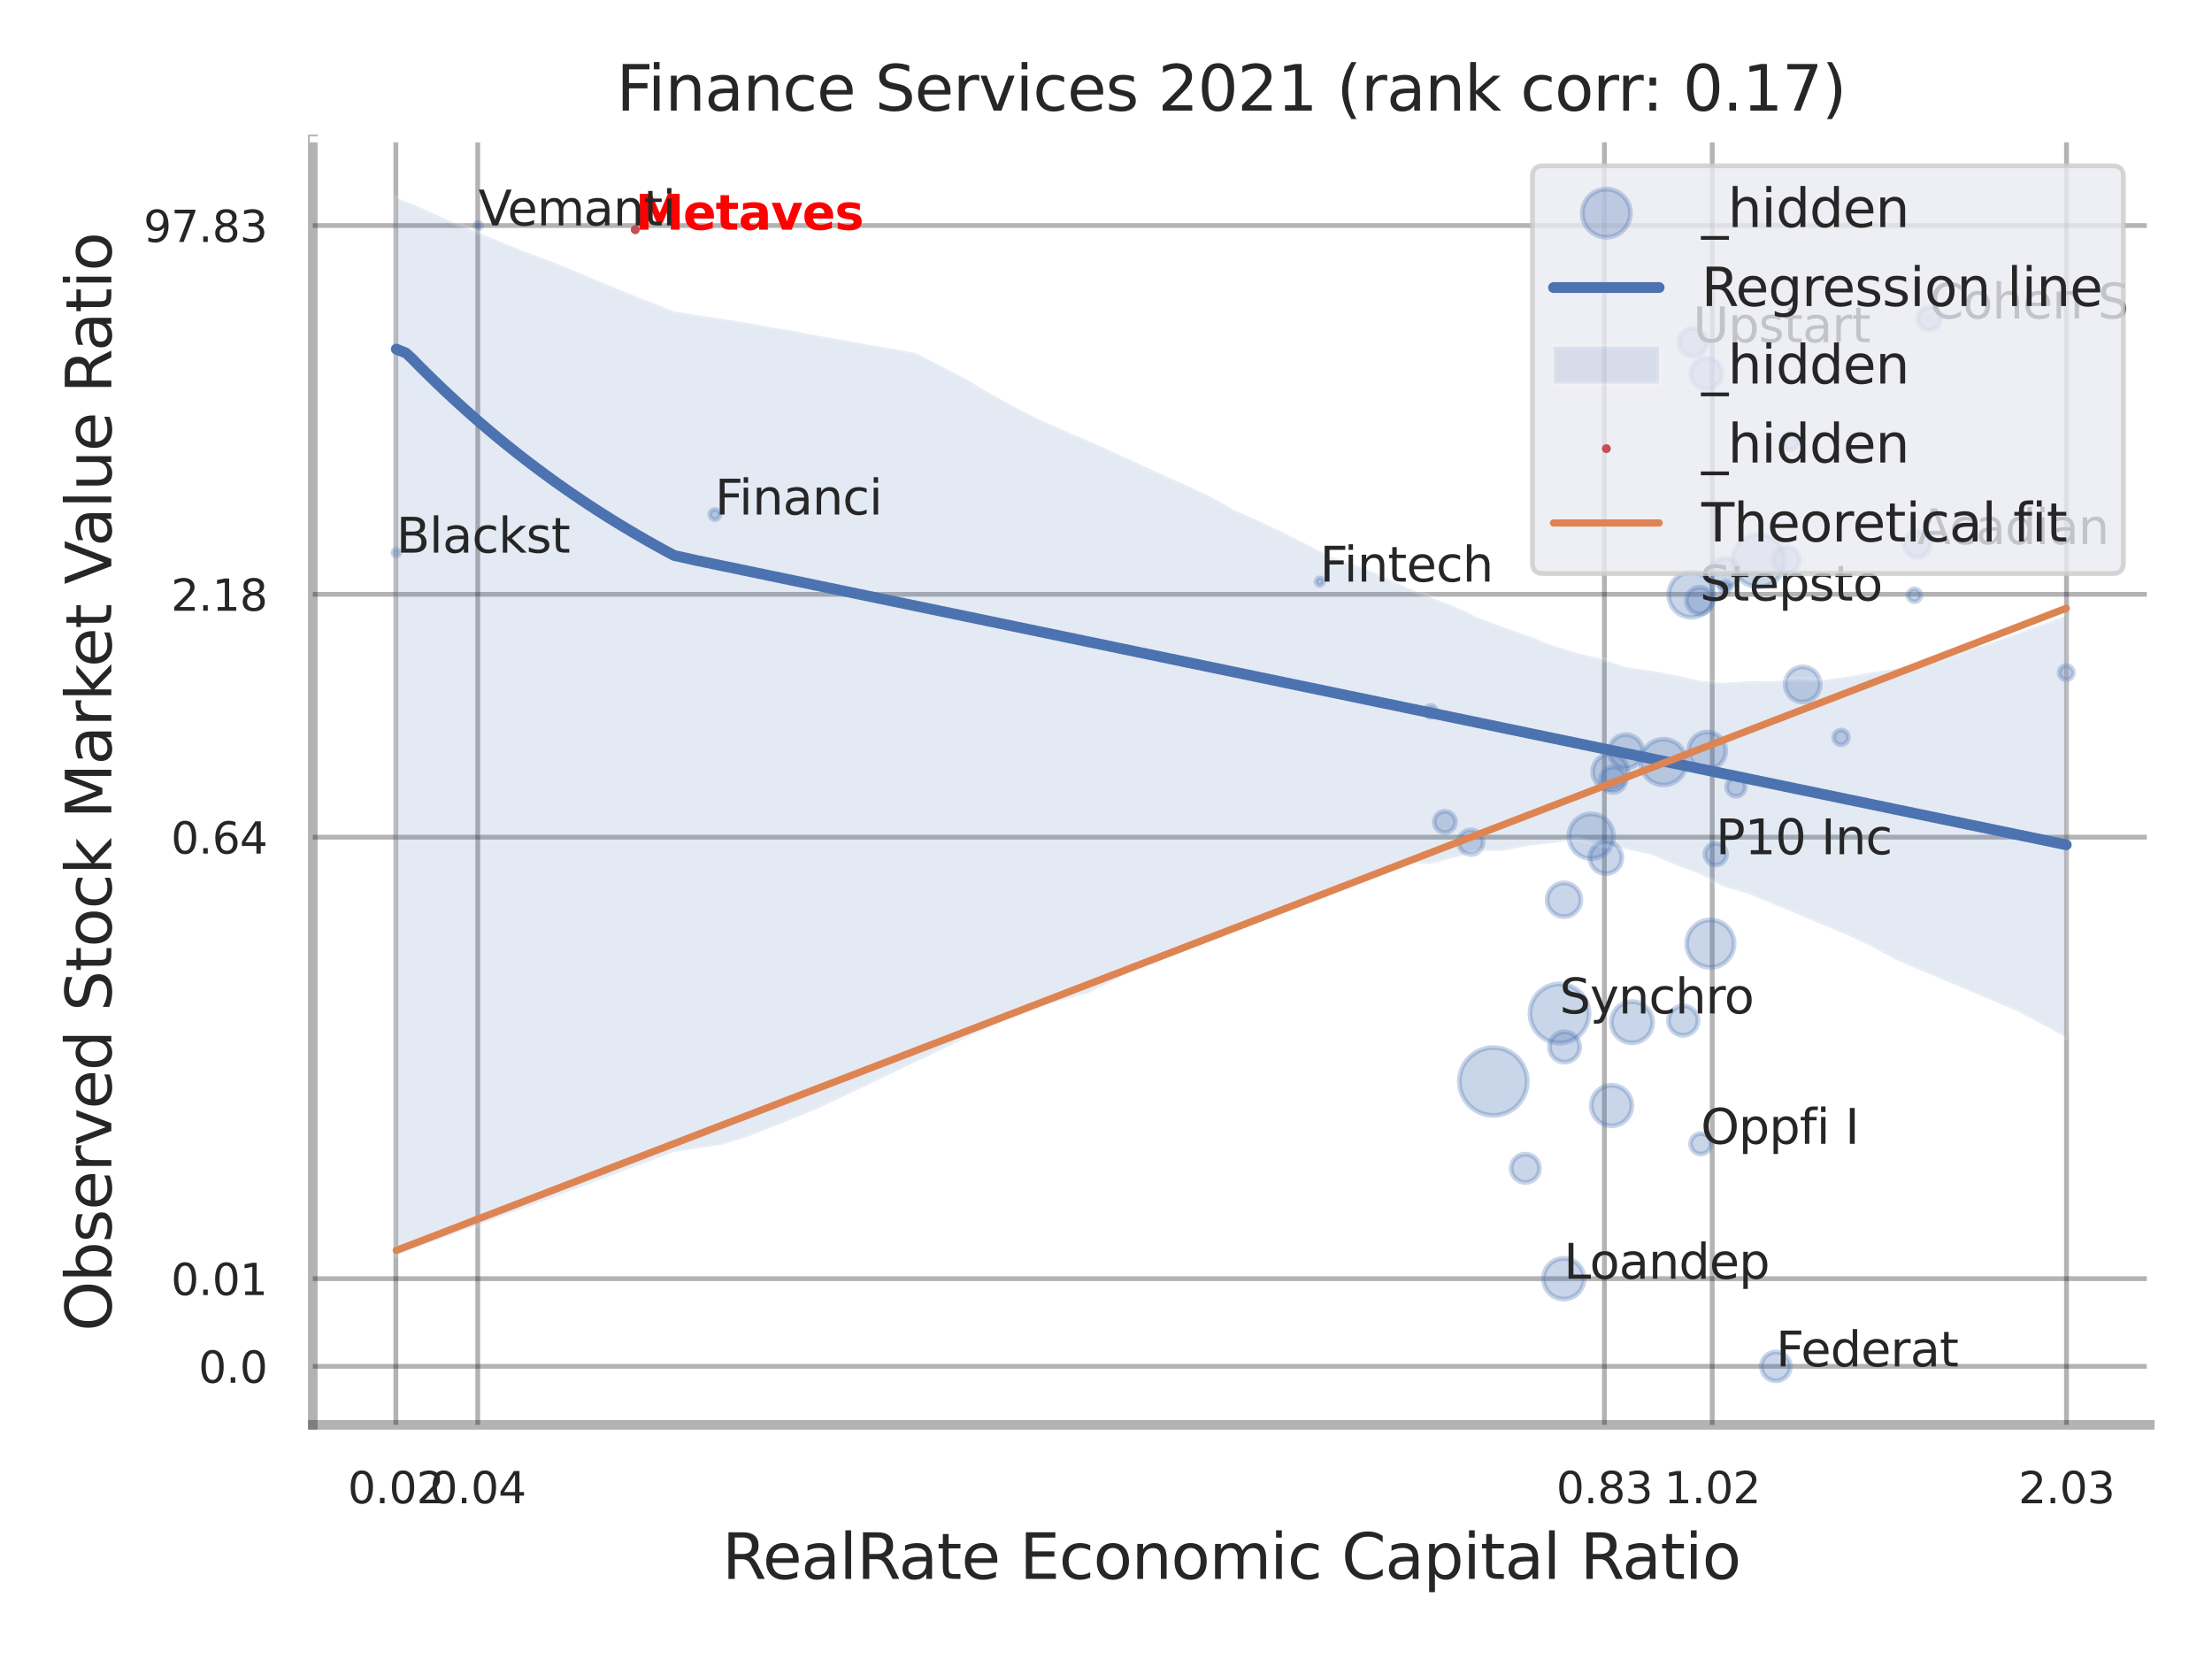 <?xml version="1.0" encoding="utf-8" standalone="no"?>
<!DOCTYPE svg PUBLIC "-//W3C//DTD SVG 1.1//EN"
  "http://www.w3.org/Graphics/SVG/1.1/DTD/svg11.dtd">
<svg xmlns:xlink="http://www.w3.org/1999/xlink" width="460.8pt" height="345.6pt" viewBox="0 0 460.8 345.6" xmlns="http://www.w3.org/2000/svg" version="1.1">
 <defs>
  <style type="text/css">*{stroke-linejoin: round; stroke-linecap: butt}</style>
 </defs>
 <g id="figure_1">
  <g id="patch_1">
   <path d="M 0 345.6 
L 460.8 345.6 
L 460.8 0 
L 0 0 
z
" style="fill: #ffffff"/>
  </g>
  <g id="axes_1">
   <g id="patch_2">
    <path d="M 65.16 296.82 
L 447.84 296.82 
L 447.84 29.04 
L 65.16 29.04 
z
" style="fill: #ffffff"/>
   </g>
   <g id="matplotlib.axis_1">
    <g id="xtick_1">
     <g id="line2d_1">
      <path d="M 82.465 296.82 
L 82.465 29.04 
" clip-path="url(#pa84467962b)" style="fill: none; stroke: #000000; stroke-opacity: 0.3; stroke-linecap: round"/>
     </g>
     <g id="text_1">
      <!-- 0.02 -->
      <g style="fill: #262626" transform="translate(72.446 313.159) scale(0.09 -0.09)">
       <defs>
        <path id="DejaVuSans-30" d="M 2034 4250 
Q 1547 4250 1301 3770 
Q 1056 3291 1056 2328 
Q 1056 1369 1301 889 
Q 1547 409 2034 409 
Q 2525 409 2770 889 
Q 3016 1369 3016 2328 
Q 3016 3291 2770 3770 
Q 2525 4250 2034 4250 
z
M 2034 4750 
Q 2819 4750 3233 4129 
Q 3647 3509 3647 2328 
Q 3647 1150 3233 529 
Q 2819 -91 2034 -91 
Q 1250 -91 836 529 
Q 422 1150 422 2328 
Q 422 3509 836 4129 
Q 1250 4750 2034 4750 
z
" transform="scale(0.016)"/>
        <path id="DejaVuSans-2e" d="M 684 794 
L 1344 794 
L 1344 0 
L 684 0 
L 684 794 
z
" transform="scale(0.016)"/>
        <path id="DejaVuSans-32" d="M 1228 531 
L 3431 531 
L 3431 0 
L 469 0 
L 469 531 
Q 828 903 1448 1529 
Q 2069 2156 2228 2338 
Q 2531 2678 2651 2914 
Q 2772 3150 2772 3378 
Q 2772 3750 2511 3984 
Q 2250 4219 1831 4219 
Q 1534 4219 1204 4116 
Q 875 4013 500 3803 
L 500 4441 
Q 881 4594 1212 4672 
Q 1544 4750 1819 4750 
Q 2544 4750 2975 4387 
Q 3406 4025 3406 3419 
Q 3406 3131 3298 2873 
Q 3191 2616 2906 2266 
Q 2828 2175 2409 1742 
Q 1991 1309 1228 531 
z
" transform="scale(0.016)"/>
       </defs>
       <use xlink:href="#DejaVuSans-30"/>
       <use xlink:href="#DejaVuSans-2e" transform="translate(63.623 0)"/>
       <use xlink:href="#DejaVuSans-30" transform="translate(95.41 0)"/>
       <use xlink:href="#DejaVuSans-32" transform="translate(159.033 0)"/>
      </g>
     </g>
    </g>
    <g id="xtick_2">
     <g id="line2d_2">
      <path d="M 99.522 296.82 
L 99.522 29.04 
" clip-path="url(#pa84467962b)" style="fill: none; stroke: #000000; stroke-opacity: 0.3; stroke-linecap: round"/>
     </g>
     <g id="text_2">
      <!-- 0.04 -->
      <g style="fill: #262626" transform="translate(89.503 313.159) scale(0.09 -0.09)">
       <defs>
        <path id="DejaVuSans-34" d="M 2419 4116 
L 825 1625 
L 2419 1625 
L 2419 4116 
z
M 2253 4666 
L 3047 4666 
L 3047 1625 
L 3713 1625 
L 3713 1100 
L 3047 1100 
L 3047 0 
L 2419 0 
L 2419 1100 
L 313 1100 
L 313 1709 
L 2253 4666 
z
" transform="scale(0.016)"/>
       </defs>
       <use xlink:href="#DejaVuSans-30"/>
       <use xlink:href="#DejaVuSans-2e" transform="translate(63.623 0)"/>
       <use xlink:href="#DejaVuSans-30" transform="translate(95.41 0)"/>
       <use xlink:href="#DejaVuSans-34" transform="translate(159.033 0)"/>
      </g>
     </g>
    </g>
    <g id="xtick_3">
     <g id="line2d_3">
      <path d="M 334.225 296.82 
L 334.225 29.04 
" clip-path="url(#pa84467962b)" style="fill: none; stroke: #000000; stroke-opacity: 0.3; stroke-linecap: round"/>
     </g>
     <g id="text_3">
      <!-- 0.83 -->
      <g style="fill: #262626" transform="translate(324.206 313.159) scale(0.09 -0.09)">
       <defs>
        <path id="DejaVuSans-38" d="M 2034 2216 
Q 1584 2216 1326 1975 
Q 1069 1734 1069 1313 
Q 1069 891 1326 650 
Q 1584 409 2034 409 
Q 2484 409 2743 651 
Q 3003 894 3003 1313 
Q 3003 1734 2745 1975 
Q 2488 2216 2034 2216 
z
M 1403 2484 
Q 997 2584 770 2862 
Q 544 3141 544 3541 
Q 544 4100 942 4425 
Q 1341 4750 2034 4750 
Q 2731 4750 3128 4425 
Q 3525 4100 3525 3541 
Q 3525 3141 3298 2862 
Q 3072 2584 2669 2484 
Q 3125 2378 3379 2068 
Q 3634 1759 3634 1313 
Q 3634 634 3220 271 
Q 2806 -91 2034 -91 
Q 1263 -91 848 271 
Q 434 634 434 1313 
Q 434 1759 690 2068 
Q 947 2378 1403 2484 
z
M 1172 3481 
Q 1172 3119 1398 2916 
Q 1625 2713 2034 2713 
Q 2441 2713 2670 2916 
Q 2900 3119 2900 3481 
Q 2900 3844 2670 4047 
Q 2441 4250 2034 4250 
Q 1625 4250 1398 4047 
Q 1172 3844 1172 3481 
z
" transform="scale(0.016)"/>
        <path id="DejaVuSans-33" d="M 2597 2516 
Q 3050 2419 3304 2112 
Q 3559 1806 3559 1356 
Q 3559 666 3084 287 
Q 2609 -91 1734 -91 
Q 1441 -91 1130 -33 
Q 819 25 488 141 
L 488 750 
Q 750 597 1062 519 
Q 1375 441 1716 441 
Q 2309 441 2620 675 
Q 2931 909 2931 1356 
Q 2931 1769 2642 2001 
Q 2353 2234 1838 2234 
L 1294 2234 
L 1294 2753 
L 1863 2753 
Q 2328 2753 2575 2939 
Q 2822 3125 2822 3475 
Q 2822 3834 2567 4026 
Q 2313 4219 1838 4219 
Q 1578 4219 1281 4162 
Q 984 4106 628 3988 
L 628 4550 
Q 988 4650 1302 4700 
Q 1616 4750 1894 4750 
Q 2613 4750 3031 4423 
Q 3450 4097 3450 3541 
Q 3450 3153 3228 2886 
Q 3006 2619 2597 2516 
z
" transform="scale(0.016)"/>
       </defs>
       <use xlink:href="#DejaVuSans-30"/>
       <use xlink:href="#DejaVuSans-2e" transform="translate(63.623 0)"/>
       <use xlink:href="#DejaVuSans-38" transform="translate(95.41 0)"/>
       <use xlink:href="#DejaVuSans-33" transform="translate(159.033 0)"/>
      </g>
     </g>
    </g>
    <g id="xtick_4">
     <g id="line2d_4">
      <path d="M 356.687 296.82 
L 356.687 29.04 
" clip-path="url(#pa84467962b)" style="fill: none; stroke: #000000; stroke-opacity: 0.3; stroke-linecap: round"/>
     </g>
     <g id="text_4">
      <!-- 1.02 -->
      <g style="fill: #262626" transform="translate(346.667 313.159) scale(0.09 -0.09)">
       <defs>
        <path id="DejaVuSans-31" d="M 794 531 
L 1825 531 
L 1825 4091 
L 703 3866 
L 703 4441 
L 1819 4666 
L 2450 4666 
L 2450 531 
L 3481 531 
L 3481 0 
L 794 0 
L 794 531 
z
" transform="scale(0.016)"/>
       </defs>
       <use xlink:href="#DejaVuSans-31"/>
       <use xlink:href="#DejaVuSans-2e" transform="translate(63.623 0)"/>
       <use xlink:href="#DejaVuSans-30" transform="translate(95.41 0)"/>
       <use xlink:href="#DejaVuSans-32" transform="translate(159.033 0)"/>
      </g>
     </g>
    </g>
    <g id="xtick_5">
     <g id="line2d_5">
      <path d="M 430.488 296.82 
L 430.488 29.04 
" clip-path="url(#pa84467962b)" style="fill: none; stroke: #000000; stroke-opacity: 0.3; stroke-linecap: round"/>
     </g>
     <g id="text_5">
      <!-- 2.03 -->
      <g style="fill: #262626" transform="translate(420.469 313.159) scale(0.09 -0.09)">
       <use xlink:href="#DejaVuSans-32"/>
       <use xlink:href="#DejaVuSans-2e" transform="translate(63.623 0)"/>
       <use xlink:href="#DejaVuSans-30" transform="translate(95.41 0)"/>
       <use xlink:href="#DejaVuSans-33" transform="translate(159.033 0)"/>
      </g>
     </g>
    </g>
    <g id="xtick_6"/>
    <g id="xtick_7"/>
    <g id="text_6">
     <!-- RealRate Economic Capital Ratio -->
     <g style="fill: #262626" transform="translate(150.446 328.908) scale(0.13 -0.13)">
      <defs>
       <path id="DejaVuSans-52" d="M 2841 2188 
Q 3044 2119 3236 1894 
Q 3428 1669 3622 1275 
L 4263 0 
L 3584 0 
L 2988 1197 
Q 2756 1666 2539 1819 
Q 2322 1972 1947 1972 
L 1259 1972 
L 1259 0 
L 628 0 
L 628 4666 
L 2053 4666 
Q 2853 4666 3247 4331 
Q 3641 3997 3641 3322 
Q 3641 2881 3436 2590 
Q 3231 2300 2841 2188 
z
M 1259 4147 
L 1259 2491 
L 2053 2491 
Q 2509 2491 2742 2702 
Q 2975 2913 2975 3322 
Q 2975 3731 2742 3939 
Q 2509 4147 2053 4147 
L 1259 4147 
z
" transform="scale(0.016)"/>
       <path id="DejaVuSans-65" d="M 3597 1894 
L 3597 1613 
L 953 1613 
Q 991 1019 1311 708 
Q 1631 397 2203 397 
Q 2534 397 2845 478 
Q 3156 559 3463 722 
L 3463 178 
Q 3153 47 2828 -22 
Q 2503 -91 2169 -91 
Q 1331 -91 842 396 
Q 353 884 353 1716 
Q 353 2575 817 3079 
Q 1281 3584 2069 3584 
Q 2775 3584 3186 3129 
Q 3597 2675 3597 1894 
z
M 3022 2063 
Q 3016 2534 2758 2815 
Q 2500 3097 2075 3097 
Q 1594 3097 1305 2825 
Q 1016 2553 972 2059 
L 3022 2063 
z
" transform="scale(0.016)"/>
       <path id="DejaVuSans-61" d="M 2194 1759 
Q 1497 1759 1228 1600 
Q 959 1441 959 1056 
Q 959 750 1161 570 
Q 1363 391 1709 391 
Q 2188 391 2477 730 
Q 2766 1069 2766 1631 
L 2766 1759 
L 2194 1759 
z
M 3341 1997 
L 3341 0 
L 2766 0 
L 2766 531 
Q 2569 213 2275 61 
Q 1981 -91 1556 -91 
Q 1019 -91 701 211 
Q 384 513 384 1019 
Q 384 1609 779 1909 
Q 1175 2209 1959 2209 
L 2766 2209 
L 2766 2266 
Q 2766 2663 2505 2880 
Q 2244 3097 1772 3097 
Q 1472 3097 1187 3025 
Q 903 2953 641 2809 
L 641 3341 
Q 956 3463 1253 3523 
Q 1550 3584 1831 3584 
Q 2591 3584 2966 3190 
Q 3341 2797 3341 1997 
z
" transform="scale(0.016)"/>
       <path id="DejaVuSans-6c" d="M 603 4863 
L 1178 4863 
L 1178 0 
L 603 0 
L 603 4863 
z
" transform="scale(0.016)"/>
       <path id="DejaVuSans-74" d="M 1172 4494 
L 1172 3500 
L 2356 3500 
L 2356 3053 
L 1172 3053 
L 1172 1153 
Q 1172 725 1289 603 
Q 1406 481 1766 481 
L 2356 481 
L 2356 0 
L 1766 0 
Q 1100 0 847 248 
Q 594 497 594 1153 
L 594 3053 
L 172 3053 
L 172 3500 
L 594 3500 
L 594 4494 
L 1172 4494 
z
" transform="scale(0.016)"/>
       <path id="DejaVuSans-20" transform="scale(0.016)"/>
       <path id="DejaVuSans-45" d="M 628 4666 
L 3578 4666 
L 3578 4134 
L 1259 4134 
L 1259 2753 
L 3481 2753 
L 3481 2222 
L 1259 2222 
L 1259 531 
L 3634 531 
L 3634 0 
L 628 0 
L 628 4666 
z
" transform="scale(0.016)"/>
       <path id="DejaVuSans-63" d="M 3122 3366 
L 3122 2828 
Q 2878 2963 2633 3030 
Q 2388 3097 2138 3097 
Q 1578 3097 1268 2742 
Q 959 2388 959 1747 
Q 959 1106 1268 751 
Q 1578 397 2138 397 
Q 2388 397 2633 464 
Q 2878 531 3122 666 
L 3122 134 
Q 2881 22 2623 -34 
Q 2366 -91 2075 -91 
Q 1284 -91 818 406 
Q 353 903 353 1747 
Q 353 2603 823 3093 
Q 1294 3584 2113 3584 
Q 2378 3584 2631 3529 
Q 2884 3475 3122 3366 
z
" transform="scale(0.016)"/>
       <path id="DejaVuSans-6f" d="M 1959 3097 
Q 1497 3097 1228 2736 
Q 959 2375 959 1747 
Q 959 1119 1226 758 
Q 1494 397 1959 397 
Q 2419 397 2687 759 
Q 2956 1122 2956 1747 
Q 2956 2369 2687 2733 
Q 2419 3097 1959 3097 
z
M 1959 3584 
Q 2709 3584 3137 3096 
Q 3566 2609 3566 1747 
Q 3566 888 3137 398 
Q 2709 -91 1959 -91 
Q 1206 -91 779 398 
Q 353 888 353 1747 
Q 353 2609 779 3096 
Q 1206 3584 1959 3584 
z
" transform="scale(0.016)"/>
       <path id="DejaVuSans-6e" d="M 3513 2113 
L 3513 0 
L 2938 0 
L 2938 2094 
Q 2938 2591 2744 2837 
Q 2550 3084 2163 3084 
Q 1697 3084 1428 2787 
Q 1159 2491 1159 1978 
L 1159 0 
L 581 0 
L 581 3500 
L 1159 3500 
L 1159 2956 
Q 1366 3272 1645 3428 
Q 1925 3584 2291 3584 
Q 2894 3584 3203 3211 
Q 3513 2838 3513 2113 
z
" transform="scale(0.016)"/>
       <path id="DejaVuSans-6d" d="M 3328 2828 
Q 3544 3216 3844 3400 
Q 4144 3584 4550 3584 
Q 5097 3584 5394 3201 
Q 5691 2819 5691 2113 
L 5691 0 
L 5113 0 
L 5113 2094 
Q 5113 2597 4934 2840 
Q 4756 3084 4391 3084 
Q 3944 3084 3684 2787 
Q 3425 2491 3425 1978 
L 3425 0 
L 2847 0 
L 2847 2094 
Q 2847 2600 2669 2842 
Q 2491 3084 2119 3084 
Q 1678 3084 1418 2786 
Q 1159 2488 1159 1978 
L 1159 0 
L 581 0 
L 581 3500 
L 1159 3500 
L 1159 2956 
Q 1356 3278 1631 3431 
Q 1906 3584 2284 3584 
Q 2666 3584 2933 3390 
Q 3200 3197 3328 2828 
z
" transform="scale(0.016)"/>
       <path id="DejaVuSans-69" d="M 603 3500 
L 1178 3500 
L 1178 0 
L 603 0 
L 603 3500 
z
M 603 4863 
L 1178 4863 
L 1178 4134 
L 603 4134 
L 603 4863 
z
" transform="scale(0.016)"/>
       <path id="DejaVuSans-43" d="M 4122 4306 
L 4122 3641 
Q 3803 3938 3442 4084 
Q 3081 4231 2675 4231 
Q 1875 4231 1450 3742 
Q 1025 3253 1025 2328 
Q 1025 1406 1450 917 
Q 1875 428 2675 428 
Q 3081 428 3442 575 
Q 3803 722 4122 1019 
L 4122 359 
Q 3791 134 3420 21 
Q 3050 -91 2638 -91 
Q 1578 -91 968 557 
Q 359 1206 359 2328 
Q 359 3453 968 4101 
Q 1578 4750 2638 4750 
Q 3056 4750 3426 4639 
Q 3797 4528 4122 4306 
z
" transform="scale(0.016)"/>
       <path id="DejaVuSans-70" d="M 1159 525 
L 1159 -1331 
L 581 -1331 
L 581 3500 
L 1159 3500 
L 1159 2969 
Q 1341 3281 1617 3432 
Q 1894 3584 2278 3584 
Q 2916 3584 3314 3078 
Q 3713 2572 3713 1747 
Q 3713 922 3314 415 
Q 2916 -91 2278 -91 
Q 1894 -91 1617 61 
Q 1341 213 1159 525 
z
M 3116 1747 
Q 3116 2381 2855 2742 
Q 2594 3103 2138 3103 
Q 1681 3103 1420 2742 
Q 1159 2381 1159 1747 
Q 1159 1113 1420 752 
Q 1681 391 2138 391 
Q 2594 391 2855 752 
Q 3116 1113 3116 1747 
z
" transform="scale(0.016)"/>
      </defs>
      <use xlink:href="#DejaVuSans-52"/>
      <use xlink:href="#DejaVuSans-65" transform="translate(64.982 0)"/>
      <use xlink:href="#DejaVuSans-61" transform="translate(126.506 0)"/>
      <use xlink:href="#DejaVuSans-6c" transform="translate(187.785 0)"/>
      <use xlink:href="#DejaVuSans-52" transform="translate(215.568 0)"/>
      <use xlink:href="#DejaVuSans-61" transform="translate(282.801 0)"/>
      <use xlink:href="#DejaVuSans-74" transform="translate(344.08 0)"/>
      <use xlink:href="#DejaVuSans-65" transform="translate(383.289 0)"/>
      <use xlink:href="#DejaVuSans-20" transform="translate(444.812 0)"/>
      <use xlink:href="#DejaVuSans-45" transform="translate(476.6 0)"/>
      <use xlink:href="#DejaVuSans-63" transform="translate(539.783 0)"/>
      <use xlink:href="#DejaVuSans-6f" transform="translate(594.764 0)"/>
      <use xlink:href="#DejaVuSans-6e" transform="translate(655.945 0)"/>
      <use xlink:href="#DejaVuSans-6f" transform="translate(719.324 0)"/>
      <use xlink:href="#DejaVuSans-6d" transform="translate(780.506 0)"/>
      <use xlink:href="#DejaVuSans-69" transform="translate(877.918 0)"/>
      <use xlink:href="#DejaVuSans-63" transform="translate(905.701 0)"/>
      <use xlink:href="#DejaVuSans-20" transform="translate(960.682 0)"/>
      <use xlink:href="#DejaVuSans-43" transform="translate(992.469 0)"/>
      <use xlink:href="#DejaVuSans-61" transform="translate(1062.293 0)"/>
      <use xlink:href="#DejaVuSans-70" transform="translate(1123.572 0)"/>
      <use xlink:href="#DejaVuSans-69" transform="translate(1187.049 0)"/>
      <use xlink:href="#DejaVuSans-74" transform="translate(1214.832 0)"/>
      <use xlink:href="#DejaVuSans-61" transform="translate(1254.041 0)"/>
      <use xlink:href="#DejaVuSans-6c" transform="translate(1315.32 0)"/>
      <use xlink:href="#DejaVuSans-20" transform="translate(1343.104 0)"/>
      <use xlink:href="#DejaVuSans-52" transform="translate(1374.891 0)"/>
      <use xlink:href="#DejaVuSans-61" transform="translate(1442.123 0)"/>
      <use xlink:href="#DejaVuSans-74" transform="translate(1503.402 0)"/>
      <use xlink:href="#DejaVuSans-69" transform="translate(1542.611 0)"/>
      <use xlink:href="#DejaVuSans-6f" transform="translate(1570.395 0)"/>
     </g>
    </g>
   </g>
   <g id="matplotlib.axis_2">
    <g id="ytick_1">
     <g id="line2d_6">
      <path d="M 65.16 284.635 
L 447.84 284.635 
" clip-path="url(#pa84467962b)" style="fill: none; stroke: #000000; stroke-opacity: 0.3; stroke-linecap: round"/>
     </g>
     <g id="text_7">
      <!-- 0.0 -->
      <g style="fill: #262626" transform="translate(41.347 288.054) scale(0.09 -0.09)">
       <use xlink:href="#DejaVuSans-30"/>
       <use xlink:href="#DejaVuSans-2e" transform="translate(63.623 0)"/>
       <use xlink:href="#DejaVuSans-30" transform="translate(95.41 0)"/>
      </g>
     </g>
    </g>
    <g id="ytick_2">
     <g id="line2d_7">
      <path d="M 65.16 266.366 
L 447.84 266.366 
" clip-path="url(#pa84467962b)" style="fill: none; stroke: #000000; stroke-opacity: 0.3; stroke-linecap: round"/>
     </g>
     <g id="text_8">
      <!-- 0.01 -->
      <g style="fill: #262626" transform="translate(35.621 269.785) scale(0.09 -0.09)">
       <use xlink:href="#DejaVuSans-30"/>
       <use xlink:href="#DejaVuSans-2e" transform="translate(63.623 0)"/>
       <use xlink:href="#DejaVuSans-30" transform="translate(95.41 0)"/>
       <use xlink:href="#DejaVuSans-31" transform="translate(159.033 0)"/>
      </g>
     </g>
    </g>
    <g id="ytick_3">
     <g id="line2d_8">
      <path d="M 65.16 174.397 
L 447.84 174.397 
" clip-path="url(#pa84467962b)" style="fill: none; stroke: #000000; stroke-opacity: 0.3; stroke-linecap: round"/>
     </g>
     <g id="text_9">
      <!-- 0.64 -->
      <g style="fill: #262626" transform="translate(35.621 177.816) scale(0.09 -0.09)">
       <defs>
        <path id="DejaVuSans-36" d="M 2113 2584 
Q 1688 2584 1439 2293 
Q 1191 2003 1191 1497 
Q 1191 994 1439 701 
Q 1688 409 2113 409 
Q 2538 409 2786 701 
Q 3034 994 3034 1497 
Q 3034 2003 2786 2293 
Q 2538 2584 2113 2584 
z
M 3366 4563 
L 3366 3988 
Q 3128 4100 2886 4159 
Q 2644 4219 2406 4219 
Q 1781 4219 1451 3797 
Q 1122 3375 1075 2522 
Q 1259 2794 1537 2939 
Q 1816 3084 2150 3084 
Q 2853 3084 3261 2657 
Q 3669 2231 3669 1497 
Q 3669 778 3244 343 
Q 2819 -91 2113 -91 
Q 1303 -91 875 529 
Q 447 1150 447 2328 
Q 447 3434 972 4092 
Q 1497 4750 2381 4750 
Q 2619 4750 2861 4703 
Q 3103 4656 3366 4563 
z
" transform="scale(0.016)"/>
       </defs>
       <use xlink:href="#DejaVuSans-30"/>
       <use xlink:href="#DejaVuSans-2e" transform="translate(63.623 0)"/>
       <use xlink:href="#DejaVuSans-36" transform="translate(95.41 0)"/>
       <use xlink:href="#DejaVuSans-34" transform="translate(159.033 0)"/>
      </g>
     </g>
    </g>
    <g id="ytick_4">
     <g id="line2d_9">
      <path d="M 65.16 123.806 
L 447.84 123.806 
" clip-path="url(#pa84467962b)" style="fill: none; stroke: #000000; stroke-opacity: 0.3; stroke-linecap: round"/>
     </g>
     <g id="text_10">
      <!-- 2.18 -->
      <g style="fill: #262626" transform="translate(35.621 127.225) scale(0.09 -0.09)">
       <use xlink:href="#DejaVuSans-32"/>
       <use xlink:href="#DejaVuSans-2e" transform="translate(63.623 0)"/>
       <use xlink:href="#DejaVuSans-31" transform="translate(95.41 0)"/>
       <use xlink:href="#DejaVuSans-38" transform="translate(159.033 0)"/>
      </g>
     </g>
    </g>
    <g id="ytick_5">
     <g id="line2d_10">
      <path d="M 65.16 46.986 
L 447.84 46.986 
" clip-path="url(#pa84467962b)" style="fill: none; stroke: #000000; stroke-opacity: 0.3; stroke-linecap: round"/>
     </g>
     <g id="text_11">
      <!-- 97.83 -->
      <g style="fill: #262626" transform="translate(29.895 50.405) scale(0.09 -0.09)">
       <defs>
        <path id="DejaVuSans-39" d="M 703 97 
L 703 672 
Q 941 559 1184 500 
Q 1428 441 1663 441 
Q 2288 441 2617 861 
Q 2947 1281 2994 2138 
Q 2813 1869 2534 1725 
Q 2256 1581 1919 1581 
Q 1219 1581 811 2004 
Q 403 2428 403 3163 
Q 403 3881 828 4315 
Q 1253 4750 1959 4750 
Q 2769 4750 3195 4129 
Q 3622 3509 3622 2328 
Q 3622 1225 3098 567 
Q 2575 -91 1691 -91 
Q 1453 -91 1209 -44 
Q 966 3 703 97 
z
M 1959 2075 
Q 2384 2075 2632 2365 
Q 2881 2656 2881 3163 
Q 2881 3666 2632 3958 
Q 2384 4250 1959 4250 
Q 1534 4250 1286 3958 
Q 1038 3666 1038 3163 
Q 1038 2656 1286 2365 
Q 1534 2075 1959 2075 
z
" transform="scale(0.016)"/>
        <path id="DejaVuSans-37" d="M 525 4666 
L 3525 4666 
L 3525 4397 
L 1831 0 
L 1172 0 
L 2766 4134 
L 525 4134 
L 525 4666 
z
" transform="scale(0.016)"/>
       </defs>
       <use xlink:href="#DejaVuSans-39"/>
       <use xlink:href="#DejaVuSans-37" transform="translate(63.623 0)"/>
       <use xlink:href="#DejaVuSans-2e" transform="translate(127.246 0)"/>
       <use xlink:href="#DejaVuSans-38" transform="translate(159.033 0)"/>
       <use xlink:href="#DejaVuSans-33" transform="translate(222.656 0)"/>
      </g>
     </g>
    </g>
    <g id="ytick_6"/>
    <g id="ytick_7"/>
    <g id="ytick_8"/>
    <g id="ytick_9"/>
    <g id="text_12">
     <!-- Observed Stock Market Value Ratio -->
     <g style="fill: #262626" transform="translate(23.191 277.332) rotate(-90) scale(0.13 -0.13)">
      <defs>
       <path id="DejaVuSans-4f" d="M 2522 4238 
Q 1834 4238 1429 3725 
Q 1025 3213 1025 2328 
Q 1025 1447 1429 934 
Q 1834 422 2522 422 
Q 3209 422 3611 934 
Q 4013 1447 4013 2328 
Q 4013 3213 3611 3725 
Q 3209 4238 2522 4238 
z
M 2522 4750 
Q 3503 4750 4090 4092 
Q 4678 3434 4678 2328 
Q 4678 1225 4090 567 
Q 3503 -91 2522 -91 
Q 1538 -91 948 565 
Q 359 1222 359 2328 
Q 359 3434 948 4092 
Q 1538 4750 2522 4750 
z
" transform="scale(0.016)"/>
       <path id="DejaVuSans-62" d="M 3116 1747 
Q 3116 2381 2855 2742 
Q 2594 3103 2138 3103 
Q 1681 3103 1420 2742 
Q 1159 2381 1159 1747 
Q 1159 1113 1420 752 
Q 1681 391 2138 391 
Q 2594 391 2855 752 
Q 3116 1113 3116 1747 
z
M 1159 2969 
Q 1341 3281 1617 3432 
Q 1894 3584 2278 3584 
Q 2916 3584 3314 3078 
Q 3713 2572 3713 1747 
Q 3713 922 3314 415 
Q 2916 -91 2278 -91 
Q 1894 -91 1617 61 
Q 1341 213 1159 525 
L 1159 0 
L 581 0 
L 581 4863 
L 1159 4863 
L 1159 2969 
z
" transform="scale(0.016)"/>
       <path id="DejaVuSans-73" d="M 2834 3397 
L 2834 2853 
Q 2591 2978 2328 3040 
Q 2066 3103 1784 3103 
Q 1356 3103 1142 2972 
Q 928 2841 928 2578 
Q 928 2378 1081 2264 
Q 1234 2150 1697 2047 
L 1894 2003 
Q 2506 1872 2764 1633 
Q 3022 1394 3022 966 
Q 3022 478 2636 193 
Q 2250 -91 1575 -91 
Q 1294 -91 989 -36 
Q 684 19 347 128 
L 347 722 
Q 666 556 975 473 
Q 1284 391 1588 391 
Q 1994 391 2212 530 
Q 2431 669 2431 922 
Q 2431 1156 2273 1281 
Q 2116 1406 1581 1522 
L 1381 1569 
Q 847 1681 609 1914 
Q 372 2147 372 2553 
Q 372 3047 722 3315 
Q 1072 3584 1716 3584 
Q 2034 3584 2315 3537 
Q 2597 3491 2834 3397 
z
" transform="scale(0.016)"/>
       <path id="DejaVuSans-72" d="M 2631 2963 
Q 2534 3019 2420 3045 
Q 2306 3072 2169 3072 
Q 1681 3072 1420 2755 
Q 1159 2438 1159 1844 
L 1159 0 
L 581 0 
L 581 3500 
L 1159 3500 
L 1159 2956 
Q 1341 3275 1631 3429 
Q 1922 3584 2338 3584 
Q 2397 3584 2469 3576 
Q 2541 3569 2628 3553 
L 2631 2963 
z
" transform="scale(0.016)"/>
       <path id="DejaVuSans-76" d="M 191 3500 
L 800 3500 
L 1894 563 
L 2988 3500 
L 3597 3500 
L 2284 0 
L 1503 0 
L 191 3500 
z
" transform="scale(0.016)"/>
       <path id="DejaVuSans-64" d="M 2906 2969 
L 2906 4863 
L 3481 4863 
L 3481 0 
L 2906 0 
L 2906 525 
Q 2725 213 2448 61 
Q 2172 -91 1784 -91 
Q 1150 -91 751 415 
Q 353 922 353 1747 
Q 353 2572 751 3078 
Q 1150 3584 1784 3584 
Q 2172 3584 2448 3432 
Q 2725 3281 2906 2969 
z
M 947 1747 
Q 947 1113 1208 752 
Q 1469 391 1925 391 
Q 2381 391 2643 752 
Q 2906 1113 2906 1747 
Q 2906 2381 2643 2742 
Q 2381 3103 1925 3103 
Q 1469 3103 1208 2742 
Q 947 2381 947 1747 
z
" transform="scale(0.016)"/>
       <path id="DejaVuSans-53" d="M 3425 4513 
L 3425 3897 
Q 3066 4069 2747 4153 
Q 2428 4238 2131 4238 
Q 1616 4238 1336 4038 
Q 1056 3838 1056 3469 
Q 1056 3159 1242 3001 
Q 1428 2844 1947 2747 
L 2328 2669 
Q 3034 2534 3370 2195 
Q 3706 1856 3706 1288 
Q 3706 609 3251 259 
Q 2797 -91 1919 -91 
Q 1588 -91 1214 -16 
Q 841 59 441 206 
L 441 856 
Q 825 641 1194 531 
Q 1563 422 1919 422 
Q 2459 422 2753 634 
Q 3047 847 3047 1241 
Q 3047 1584 2836 1778 
Q 2625 1972 2144 2069 
L 1759 2144 
Q 1053 2284 737 2584 
Q 422 2884 422 3419 
Q 422 4038 858 4394 
Q 1294 4750 2059 4750 
Q 2388 4750 2728 4690 
Q 3069 4631 3425 4513 
z
" transform="scale(0.016)"/>
       <path id="DejaVuSans-6b" d="M 581 4863 
L 1159 4863 
L 1159 1991 
L 2875 3500 
L 3609 3500 
L 1753 1863 
L 3688 0 
L 2938 0 
L 1159 1709 
L 1159 0 
L 581 0 
L 581 4863 
z
" transform="scale(0.016)"/>
       <path id="DejaVuSans-4d" d="M 628 4666 
L 1569 4666 
L 2759 1491 
L 3956 4666 
L 4897 4666 
L 4897 0 
L 4281 0 
L 4281 4097 
L 3078 897 
L 2444 897 
L 1241 4097 
L 1241 0 
L 628 0 
L 628 4666 
z
" transform="scale(0.016)"/>
       <path id="DejaVuSans-56" d="M 1831 0 
L 50 4666 
L 709 4666 
L 2188 738 
L 3669 4666 
L 4325 4666 
L 2547 0 
L 1831 0 
z
" transform="scale(0.016)"/>
       <path id="DejaVuSans-75" d="M 544 1381 
L 544 3500 
L 1119 3500 
L 1119 1403 
Q 1119 906 1312 657 
Q 1506 409 1894 409 
Q 2359 409 2629 706 
Q 2900 1003 2900 1516 
L 2900 3500 
L 3475 3500 
L 3475 0 
L 2900 0 
L 2900 538 
Q 2691 219 2414 64 
Q 2138 -91 1772 -91 
Q 1169 -91 856 284 
Q 544 659 544 1381 
z
M 1991 3584 
L 1991 3584 
z
" transform="scale(0.016)"/>
      </defs>
      <use xlink:href="#DejaVuSans-4f"/>
      <use xlink:href="#DejaVuSans-62" transform="translate(78.711 0)"/>
      <use xlink:href="#DejaVuSans-73" transform="translate(142.188 0)"/>
      <use xlink:href="#DejaVuSans-65" transform="translate(194.287 0)"/>
      <use xlink:href="#DejaVuSans-72" transform="translate(255.811 0)"/>
      <use xlink:href="#DejaVuSans-76" transform="translate(296.924 0)"/>
      <use xlink:href="#DejaVuSans-65" transform="translate(356.104 0)"/>
      <use xlink:href="#DejaVuSans-64" transform="translate(417.627 0)"/>
      <use xlink:href="#DejaVuSans-20" transform="translate(481.104 0)"/>
      <use xlink:href="#DejaVuSans-53" transform="translate(512.891 0)"/>
      <use xlink:href="#DejaVuSans-74" transform="translate(576.367 0)"/>
      <use xlink:href="#DejaVuSans-6f" transform="translate(615.576 0)"/>
      <use xlink:href="#DejaVuSans-63" transform="translate(676.758 0)"/>
      <use xlink:href="#DejaVuSans-6b" transform="translate(731.738 0)"/>
      <use xlink:href="#DejaVuSans-20" transform="translate(789.648 0)"/>
      <use xlink:href="#DejaVuSans-4d" transform="translate(821.436 0)"/>
      <use xlink:href="#DejaVuSans-61" transform="translate(907.715 0)"/>
      <use xlink:href="#DejaVuSans-72" transform="translate(968.994 0)"/>
      <use xlink:href="#DejaVuSans-6b" transform="translate(1010.107 0)"/>
      <use xlink:href="#DejaVuSans-65" transform="translate(1064.393 0)"/>
      <use xlink:href="#DejaVuSans-74" transform="translate(1125.916 0)"/>
      <use xlink:href="#DejaVuSans-20" transform="translate(1165.125 0)"/>
      <use xlink:href="#DejaVuSans-56" transform="translate(1196.912 0)"/>
      <use xlink:href="#DejaVuSans-61" transform="translate(1257.57 0)"/>
      <use xlink:href="#DejaVuSans-6c" transform="translate(1318.85 0)"/>
      <use xlink:href="#DejaVuSans-75" transform="translate(1346.633 0)"/>
      <use xlink:href="#DejaVuSans-65" transform="translate(1410.012 0)"/>
      <use xlink:href="#DejaVuSans-20" transform="translate(1471.535 0)"/>
      <use xlink:href="#DejaVuSans-52" transform="translate(1503.322 0)"/>
      <use xlink:href="#DejaVuSans-61" transform="translate(1570.555 0)"/>
      <use xlink:href="#DejaVuSans-74" transform="translate(1631.834 0)"/>
      <use xlink:href="#DejaVuSans-69" transform="translate(1671.043 0)"/>
      <use xlink:href="#DejaVuSans-6f" transform="translate(1698.826 0)"/>
     </g>
    </g>
   </g>
   <g id="PathCollection_1">
    <path d="M 372.958 93.638 
C 373.403 93.638 373.83 93.461 374.144 93.147 
C 374.459 92.832 374.635 92.406 374.635 91.961 
C 374.635 91.516 374.459 91.09 374.144 90.775 
C 373.83 90.461 373.403 90.284 372.958 90.284 
C 372.514 90.284 372.087 90.461 371.772 90.775 
C 371.458 91.09 371.281 91.516 371.281 91.961 
C 371.281 92.406 371.458 92.832 371.772 93.147 
C 372.087 93.461 372.514 93.638 372.958 93.638 
z
" clip-path="url(#pa84467962b)" style="fill: #4c72b0; fill-opacity: 0.3; stroke: #4c72b0; stroke-opacity: 0.3"/>
    <path d="M 430.445 141.596 
C 430.837 141.596 431.212 141.441 431.489 141.164 
C 431.765 140.887 431.921 140.512 431.921 140.121 
C 431.921 139.73 431.765 139.354 431.489 139.078 
C 431.212 138.801 430.837 138.646 430.445 138.646 
C 430.054 138.646 429.679 138.801 429.402 139.078 
C 429.126 139.354 428.97 139.73 428.97 140.121 
C 428.97 140.512 429.126 140.887 429.402 141.164 
C 429.679 141.441 430.054 141.596 430.445 141.596 
z
" clip-path="url(#pa84467962b)" style="fill: #4c72b0; fill-opacity: 0.3; stroke: #4c72b0; stroke-opacity: 0.3"/>
    <path d="M 311.084 232.36 
C 312.959 232.36 314.758 231.615 316.084 230.289 
C 317.41 228.963 318.155 227.164 318.155 225.289 
C 318.155 223.414 317.41 221.615 316.084 220.289 
C 314.758 218.963 312.959 218.218 311.084 218.218 
C 309.208 218.218 307.41 218.963 306.084 220.289 
C 304.758 221.615 304.013 223.414 304.013 225.289 
C 304.013 227.164 304.758 228.963 306.084 230.289 
C 307.41 231.615 309.208 232.36 311.084 232.36 
z
" clip-path="url(#pa84467962b)" style="fill: #4c72b0; fill-opacity: 0.3; stroke: #4c72b0; stroke-opacity: 0.3"/>
    <path d="M 334.535 181.992 
C 335.421 181.992 336.27 181.641 336.896 181.015 
C 337.522 180.389 337.874 179.54 337.874 178.654 
C 337.874 177.769 337.522 176.92 336.896 176.294 
C 336.27 175.668 335.421 175.316 334.535 175.316 
C 333.65 175.316 332.801 175.668 332.175 176.294 
C 331.549 176.92 331.197 177.769 331.197 178.654 
C 331.197 179.54 331.549 180.389 332.175 181.015 
C 332.801 181.641 333.65 181.992 334.535 181.992 
z
" clip-path="url(#pa84467962b)" style="fill: #4c72b0; fill-opacity: 0.3; stroke: #4c72b0; stroke-opacity: 0.3"/>
    <path d="M 317.755 246.317 
C 318.535 246.317 319.283 246.007 319.834 245.456 
C 320.386 244.904 320.696 244.156 320.696 243.376 
C 320.696 242.596 320.386 241.848 319.834 241.296 
C 319.283 240.745 318.535 240.435 317.755 240.435 
C 316.975 240.435 316.227 240.745 315.675 241.296 
C 315.124 241.848 314.814 242.596 314.814 243.376 
C 314.814 244.156 315.124 244.904 315.675 245.456 
C 316.227 246.007 316.975 246.317 317.755 246.317 
z
" clip-path="url(#pa84467962b)" style="fill: #4c72b0; fill-opacity: 0.3; stroke: #4c72b0; stroke-opacity: 0.3"/>
    <path d="M 356.299 201.531 
C 357.611 201.531 358.87 201.01 359.797 200.082 
C 360.725 199.155 361.246 197.896 361.246 196.584 
C 361.246 195.273 360.725 194.014 359.797 193.087 
C 358.87 192.159 357.611 191.638 356.299 191.638 
C 354.988 191.638 353.729 192.159 352.802 193.087 
C 351.874 194.014 351.353 195.273 351.353 196.584 
C 351.353 197.896 351.874 199.155 352.802 200.082 
C 353.729 201.01 354.988 201.531 356.299 201.531 
z
" clip-path="url(#pa84467962b)" style="fill: #4c72b0; fill-opacity: 0.3; stroke: #4c72b0; stroke-opacity: 0.3"/>
    <path d="M 132.336 48.283 
C 132.451 48.283 132.562 48.237 132.643 48.155 
C 132.725 48.074 132.771 47.963 132.771 47.848 
C 132.771 47.733 132.725 47.622 132.643 47.541 
C 132.562 47.459 132.451 47.414 132.336 47.414 
C 132.221 47.414 132.11 47.459 132.029 47.541 
C 131.947 47.622 131.902 47.733 131.902 47.848 
C 131.902 47.963 131.947 48.074 132.029 48.155 
C 132.11 48.237 132.221 48.283 132.336 48.283 
z
" clip-path="url(#pa84467962b)" style="fill: #4c72b0; fill-opacity: 0.3; stroke: #4c72b0; stroke-opacity: 0.3"/>
    <path d="M 339.976 217.241 
C 341.116 217.241 342.209 216.788 343.015 215.983 
C 343.821 215.177 344.274 214.083 344.274 212.944 
C 344.274 211.804 343.821 210.711 343.015 209.905 
C 342.209 209.099 341.116 208.646 339.976 208.646 
C 338.837 208.646 337.744 209.099 336.938 209.905 
C 336.132 210.711 335.679 211.804 335.679 212.944 
C 335.679 214.083 336.132 215.177 336.938 215.983 
C 337.744 216.788 338.837 217.241 339.976 217.241 
z
" clip-path="url(#pa84467962b)" style="fill: #4c72b0; fill-opacity: 0.3; stroke: #4c72b0; stroke-opacity: 0.3"/>
    <path d="M 355.642 160.248 
C 356.669 160.248 357.655 159.84 358.382 159.113 
C 359.108 158.386 359.517 157.401 359.517 156.373 
C 359.517 155.345 359.108 154.36 358.382 153.633 
C 357.655 152.906 356.669 152.498 355.642 152.498 
C 354.614 152.498 353.628 152.906 352.902 153.633 
C 352.175 154.36 351.767 155.345 351.767 156.373 
C 351.767 157.401 352.175 158.386 352.902 159.113 
C 353.628 159.84 354.614 160.248 355.642 160.248 
z
" clip-path="url(#pa84467962b)" style="fill: #4c72b0; fill-opacity: 0.3; stroke: #4c72b0; stroke-opacity: 0.3"/>
    <path d="M 369.953 287.661 
C 370.752 287.661 371.518 287.343 372.083 286.778 
C 372.648 286.213 372.965 285.447 372.965 284.648 
C 372.965 283.849 372.648 283.083 372.083 282.518 
C 371.518 281.953 370.752 281.636 369.953 281.636 
C 369.154 281.636 368.387 281.953 367.822 282.518 
C 367.258 283.083 366.94 283.849 366.94 284.648 
C 366.94 285.447 367.258 286.213 367.822 286.778 
C 368.387 287.343 369.154 287.661 369.953 287.661 
z
" clip-path="url(#pa84467962b)" style="fill: #4c72b0; fill-opacity: 0.3; stroke: #4c72b0; stroke-opacity: 0.3"/>
    <path d="M 383.526 155.142 
C 383.933 155.142 384.323 154.981 384.61 154.693 
C 384.898 154.405 385.06 154.015 385.06 153.609 
C 385.06 153.202 384.898 152.812 384.61 152.524 
C 384.323 152.236 383.933 152.075 383.526 152.075 
C 383.119 152.075 382.729 152.236 382.441 152.524 
C 382.154 152.812 381.992 153.202 381.992 153.609 
C 381.992 154.015 382.154 154.405 382.441 154.693 
C 382.729 154.981 383.119 155.142 383.526 155.142 
z
" clip-path="url(#pa84467962b)" style="fill: #4c72b0; fill-opacity: 0.3; stroke: #4c72b0; stroke-opacity: 0.3"/>
    <path d="M 331.48 178.865 
C 332.717 178.865 333.903 178.373 334.778 177.499 
C 335.652 176.624 336.144 175.438 336.144 174.201 
C 336.144 172.964 335.652 171.777 334.778 170.903 
C 333.903 170.028 332.717 169.536 331.48 169.536 
C 330.243 169.536 329.056 170.028 328.182 170.903 
C 327.307 171.777 326.815 172.964 326.815 174.201 
C 326.815 175.438 327.307 176.624 328.182 177.499 
C 329.056 178.373 330.243 178.865 331.48 178.865 
z
" clip-path="url(#pa84467962b)" style="fill: #4c72b0; fill-opacity: 0.3; stroke: #4c72b0; stroke-opacity: 0.3"/>
    <path d="M 375.541 146.227 
C 376.51 146.227 377.439 145.843 378.124 145.158 
C 378.808 144.473 379.193 143.544 379.193 142.576 
C 379.193 141.607 378.808 140.678 378.124 139.993 
C 377.439 139.309 376.51 138.924 375.541 138.924 
C 374.573 138.924 373.644 139.309 372.959 139.993 
C 372.274 140.678 371.89 141.607 371.89 142.576 
C 371.89 143.544 372.274 144.473 372.959 145.158 
C 373.644 145.843 374.573 146.227 375.541 146.227 
z
" clip-path="url(#pa84467962b)" style="fill: #4c72b0; fill-opacity: 0.3; stroke: #4c72b0; stroke-opacity: 0.3"/>
    <path d="M 401.901 68.732 
C 402.536 68.732 403.144 68.48 403.592 68.032 
C 404.041 67.583 404.293 66.975 404.293 66.341 
C 404.293 65.707 404.041 65.098 403.592 64.65 
C 403.144 64.201 402.536 63.949 401.901 63.949 
C 401.267 63.949 400.659 64.201 400.21 64.65 
C 399.762 65.098 399.51 65.707 399.51 66.341 
C 399.51 66.975 399.762 67.583 400.21 68.032 
C 400.659 68.48 401.267 68.732 401.901 68.732 
z
" clip-path="url(#pa84467962b)" style="fill: #4c72b0; fill-opacity: 0.3; stroke: #4c72b0; stroke-opacity: 0.3"/>
    <path d="M 355.464 81.067 
C 356.324 81.067 357.149 80.725 357.757 80.117 
C 358.365 79.509 358.707 78.684 358.707 77.824 
C 358.707 76.964 358.365 76.139 357.757 75.531 
C 357.149 74.923 356.324 74.581 355.464 74.581 
C 354.604 74.581 353.779 74.923 353.171 75.531 
C 352.563 76.139 352.221 76.964 352.221 77.824 
C 352.221 78.684 352.563 79.509 353.171 80.117 
C 353.779 80.725 354.604 81.067 355.464 81.067 
z
" clip-path="url(#pa84467962b)" style="fill: #4c72b0; fill-opacity: 0.3; stroke: #4c72b0; stroke-opacity: 0.3"/>
    <path d="M 148.933 108.244 
C 149.213 108.244 149.481 108.133 149.678 107.935 
C 149.876 107.738 149.987 107.469 149.987 107.19 
C 149.987 106.91 149.876 106.642 149.678 106.445 
C 149.481 106.247 149.213 106.136 148.933 106.136 
C 148.654 106.136 148.385 106.247 148.188 106.445 
C 147.99 106.642 147.879 106.91 147.879 107.19 
C 147.879 107.469 147.99 107.738 148.188 107.935 
C 148.385 108.133 148.654 108.244 148.933 108.244 
z
" clip-path="url(#pa84467962b)" style="fill: #4c72b0; fill-opacity: 0.3; stroke: #4c72b0; stroke-opacity: 0.3"/>
    <path d="M 325.814 190.949 
C 326.746 190.949 327.639 190.579 328.298 189.92 
C 328.957 189.261 329.327 188.367 329.327 187.436 
C 329.327 186.504 328.957 185.61 328.298 184.952 
C 327.639 184.293 326.746 183.923 325.814 183.923 
C 324.882 183.923 323.989 184.293 323.33 184.952 
C 322.671 185.61 322.301 186.504 322.301 187.436 
C 322.301 188.367 322.671 189.261 323.33 189.92 
C 323.989 190.579 324.882 190.949 325.814 190.949 
z
" clip-path="url(#pa84467962b)" style="fill: #4c72b0; fill-opacity: 0.3; stroke: #4c72b0; stroke-opacity: 0.3"/>
    <path d="M 366.359 122.256 
C 367.804 122.256 369.191 121.682 370.213 120.66 
C 371.235 119.638 371.809 118.252 371.809 116.806 
C 371.809 115.361 371.235 113.975 370.213 112.953 
C 369.191 111.931 367.804 111.356 366.359 111.356 
C 364.914 111.356 363.527 111.931 362.505 112.953 
C 361.483 113.975 360.909 115.361 360.909 116.806 
C 360.909 118.252 361.483 119.638 362.505 120.66 
C 363.527 121.682 364.914 122.256 366.359 122.256 
z
" clip-path="url(#pa84467962b)" style="fill: #4c72b0; fill-opacity: 0.3; stroke: #4c72b0; stroke-opacity: 0.3"/>
    <path d="M 335.724 234.534 
C 336.844 234.534 337.919 234.089 338.711 233.296 
C 339.503 232.504 339.948 231.43 339.948 230.309 
C 339.948 229.189 339.503 228.114 338.711 227.322 
C 337.919 226.53 336.844 226.085 335.724 226.085 
C 334.603 226.085 333.529 226.53 332.737 227.322 
C 331.944 228.114 331.499 229.189 331.499 230.309 
C 331.499 231.43 331.944 232.504 332.737 233.296 
C 333.529 234.089 334.603 234.534 335.724 234.534 
z
" clip-path="url(#pa84467962b)" style="fill: #4c72b0; fill-opacity: 0.3; stroke: #4c72b0; stroke-opacity: 0.3"/>
    <path d="M 359.403 123.514 
C 359.719 123.514 360.022 123.389 360.245 123.165 
C 360.468 122.942 360.594 122.639 360.594 122.324 
C 360.594 122.008 360.468 121.705 360.245 121.482 
C 360.022 121.259 359.719 121.133 359.403 121.133 
C 359.088 121.133 358.785 121.259 358.562 121.482 
C 358.338 121.705 358.213 122.008 358.213 122.324 
C 358.213 122.639 358.338 122.942 358.562 123.165 
C 358.785 123.389 359.088 123.514 359.403 123.514 
z
" clip-path="url(#pa84467962b)" style="fill: #4c72b0; fill-opacity: 0.3; stroke: #4c72b0; stroke-opacity: 0.3"/>
    <path d="M 82.555 115.829 
C 82.742 115.829 82.921 115.755 83.054 115.623 
C 83.186 115.49 83.26 115.311 83.26 115.124 
C 83.26 114.936 83.186 114.757 83.054 114.625 
C 82.921 114.492 82.742 114.418 82.555 114.418 
C 82.367 114.418 82.188 114.492 82.056 114.625 
C 81.923 114.757 81.849 114.936 81.849 115.124 
C 81.849 115.311 81.923 115.49 82.056 115.623 
C 82.188 115.755 82.367 115.829 82.555 115.829 
z
" clip-path="url(#pa84467962b)" style="fill: #4c72b0; fill-opacity: 0.3; stroke: #4c72b0; stroke-opacity: 0.3"/>
    <path d="M 338.713 160.042 
C 339.643 160.042 340.534 159.673 341.191 159.016 
C 341.848 158.359 342.217 157.468 342.217 156.538 
C 342.217 155.609 341.848 154.718 341.191 154.061 
C 340.534 153.403 339.643 153.034 338.713 153.034 
C 337.784 153.034 336.893 153.403 336.236 154.061 
C 335.578 154.718 335.209 155.609 335.209 156.538 
C 335.209 157.468 335.578 158.359 336.236 159.016 
C 336.893 159.673 337.784 160.042 338.713 160.042 
z
" clip-path="url(#pa84467962b)" style="fill: #4c72b0; fill-opacity: 0.3; stroke: #4c72b0; stroke-opacity: 0.3"/>
    <path d="M 346.55 163.52 
C 347.813 163.52 349.025 163.018 349.918 162.125 
C 350.811 161.232 351.313 160.02 351.313 158.757 
C 351.313 157.494 350.811 156.283 349.918 155.39 
C 349.025 154.496 347.813 153.995 346.55 153.995 
C 345.287 153.995 344.076 154.496 343.183 155.39 
C 342.289 156.283 341.788 157.494 341.788 158.757 
C 341.788 160.02 342.289 161.232 343.183 162.125 
C 344.076 163.018 345.287 163.52 346.55 163.52 
z
" clip-path="url(#pa84467962b)" style="fill: #4c72b0; fill-opacity: 0.3; stroke: #4c72b0; stroke-opacity: 0.3"/>
    <path d="M 325.936 221.255 
C 326.771 221.255 327.572 220.923 328.162 220.333 
C 328.753 219.743 329.085 218.942 329.085 218.107 
C 329.085 217.271 328.753 216.471 328.162 215.88 
C 327.572 215.29 326.771 214.958 325.936 214.958 
C 325.101 214.958 324.3 215.29 323.71 215.88 
C 323.119 216.471 322.787 217.271 322.787 218.107 
C 322.787 218.942 323.119 219.743 323.71 220.333 
C 324.3 220.923 325.101 221.255 325.936 221.255 
z
" clip-path="url(#pa84467962b)" style="fill: #4c72b0; fill-opacity: 0.3; stroke: #4c72b0; stroke-opacity: 0.3"/>
    <path d="M 361.636 165.877 
C 362.151 165.877 362.646 165.672 363.01 165.307 
C 363.375 164.943 363.58 164.448 363.58 163.933 
C 363.58 163.417 363.375 162.923 363.01 162.558 
C 362.646 162.194 362.151 161.989 361.636 161.989 
C 361.12 161.989 360.626 162.194 360.261 162.558 
C 359.896 162.923 359.692 163.417 359.692 163.933 
C 359.692 164.448 359.896 164.943 360.261 165.307 
C 360.626 165.672 361.12 165.877 361.636 165.877 
z
" clip-path="url(#pa84467962b)" style="fill: #4c72b0; fill-opacity: 0.3; stroke: #4c72b0; stroke-opacity: 0.3"/>
    <path d="M 350.649 215.674 
C 351.464 215.674 352.245 215.35 352.821 214.774 
C 353.397 214.198 353.721 213.416 353.721 212.602 
C 353.721 211.787 353.397 211.005 352.821 210.429 
C 352.245 209.853 351.464 209.529 350.649 209.529 
C 349.834 209.529 349.053 209.853 348.476 210.429 
C 347.9 211.005 347.577 211.787 347.577 212.602 
C 347.577 213.416 347.9 214.198 348.476 214.774 
C 349.053 215.35 349.834 215.674 350.649 215.674 
z
" clip-path="url(#pa84467962b)" style="fill: #4c72b0; fill-opacity: 0.3; stroke: #4c72b0; stroke-opacity: 0.3"/>
    <path d="M 359.346 122.379 
C 360.151 122.379 360.924 122.059 361.494 121.489 
C 362.063 120.919 362.384 120.146 362.384 119.341 
C 362.384 118.535 362.063 117.762 361.494 117.193 
C 360.924 116.623 360.151 116.303 359.346 116.303 
C 358.54 116.303 357.767 116.623 357.198 117.193 
C 356.628 117.762 356.308 118.535 356.308 119.341 
C 356.308 120.146 356.628 120.919 357.198 121.489 
C 357.767 122.059 358.54 122.379 359.346 122.379 
z
" clip-path="url(#pa84467962b)" style="fill: #4c72b0; fill-opacity: 0.3; stroke: #4c72b0; stroke-opacity: 0.3"/>
    <path d="M 324.877 217.267 
C 326.508 217.267 328.073 216.619 329.226 215.466 
C 330.379 214.313 331.027 212.748 331.027 211.117 
C 331.027 209.486 330.379 207.922 329.226 206.769 
C 328.073 205.615 326.508 204.967 324.877 204.967 
C 323.246 204.967 321.682 205.615 320.528 206.769 
C 319.375 207.922 318.727 209.486 318.727 211.117 
C 318.727 212.748 319.375 214.313 320.528 215.466 
C 321.682 216.619 323.246 217.267 324.877 217.267 
z
" clip-path="url(#pa84467962b)" style="fill: #4c72b0; fill-opacity: 0.3; stroke: #4c72b0; stroke-opacity: 0.3"/>
    <path d="M 99.647 47.646 
C 99.828 47.646 100.001 47.574 100.129 47.446 
C 100.257 47.318 100.329 47.144 100.329 46.963 
C 100.329 46.782 100.257 46.609 100.129 46.481 
C 100.001 46.353 99.828 46.281 99.647 46.281 
C 99.466 46.281 99.292 46.353 99.164 46.481 
C 99.036 46.609 98.964 46.782 98.964 46.963 
C 98.964 47.144 99.036 47.318 99.164 47.446 
C 99.292 47.574 99.466 47.646 99.647 47.646 
z
" clip-path="url(#pa84467962b)" style="fill: #4c72b0; fill-opacity: 0.3; stroke: #4c72b0; stroke-opacity: 0.3"/>
    <path d="M 274.947 121.937 
C 275.153 121.937 275.351 121.855 275.497 121.709 
C 275.643 121.563 275.725 121.365 275.725 121.158 
C 275.725 120.952 275.643 120.754 275.497 120.608 
C 275.351 120.462 275.153 120.38 274.947 120.38 
C 274.74 120.38 274.542 120.462 274.396 120.608 
C 274.25 120.754 274.168 120.952 274.168 121.158 
C 274.168 121.365 274.25 121.563 274.396 121.709 
C 274.542 121.855 274.74 121.937 274.947 121.937 
z
" clip-path="url(#pa84467962b)" style="fill: #4c72b0; fill-opacity: 0.3; stroke: #4c72b0; stroke-opacity: 0.3"/>
    <path d="M 372.144 119.401 
C 372.87 119.401 373.566 119.113 374.079 118.6 
C 374.592 118.087 374.88 117.391 374.88 116.666 
C 374.88 115.94 374.592 115.244 374.079 114.731 
C 373.566 114.218 372.87 113.93 372.144 113.93 
C 371.419 113.93 370.723 114.218 370.21 114.731 
C 369.697 115.244 369.409 115.94 369.409 116.666 
C 369.409 117.391 369.697 118.087 370.21 118.6 
C 370.723 119.113 371.419 119.401 372.144 119.401 
z
" clip-path="url(#pa84467962b)" style="fill: #4c72b0; fill-opacity: 0.3; stroke: #4c72b0; stroke-opacity: 0.3"/>
    <path d="M 398.807 125.348 
C 399.16 125.348 399.498 125.208 399.748 124.959 
C 399.997 124.709 400.138 124.371 400.138 124.018 
C 400.138 123.665 399.997 123.326 399.748 123.077 
C 399.498 122.827 399.16 122.687 398.807 122.687 
C 398.454 122.687 398.116 122.827 397.866 123.077 
C 397.617 123.326 397.477 123.665 397.477 124.018 
C 397.477 124.371 397.617 124.709 397.866 124.959 
C 398.116 125.208 398.454 125.348 398.807 125.348 
z
" clip-path="url(#pa84467962b)" style="fill: #4c72b0; fill-opacity: 0.3; stroke: #4c72b0; stroke-opacity: 0.3"/>
    <path d="M 352.693 74.199 
C 353.465 74.199 354.206 73.893 354.752 73.346 
C 355.298 72.8 355.605 72.06 355.605 71.287 
C 355.605 70.515 355.298 69.774 354.752 69.228 
C 354.206 68.682 353.465 68.375 352.693 68.375 
C 351.921 68.375 351.18 68.682 350.634 69.228 
C 350.088 69.774 349.781 70.515 349.781 71.287 
C 349.781 72.06 350.088 72.8 350.634 73.346 
C 351.18 73.893 351.921 74.199 352.693 74.199 
z
" clip-path="url(#pa84467962b)" style="fill: #4c72b0; fill-opacity: 0.3; stroke: #4c72b0; stroke-opacity: 0.3"/>
    <path d="M 352.328 128.595 
C 353.575 128.595 354.771 128.099 355.653 127.217 
C 356.535 126.336 357.03 125.14 357.03 123.893 
C 357.03 122.646 356.535 121.45 355.653 120.568 
C 354.771 119.686 353.575 119.191 352.328 119.191 
C 351.081 119.191 349.885 119.686 349.003 120.568 
C 348.122 121.45 347.626 122.646 347.626 123.893 
C 347.626 125.14 348.122 126.336 349.003 127.217 
C 349.885 128.099 351.081 128.595 352.328 128.595 
z
" clip-path="url(#pa84467962b)" style="fill: #4c72b0; fill-opacity: 0.3; stroke: #4c72b0; stroke-opacity: 0.3"/>
    <path d="M 298.013 149.446 
C 298.342 149.446 298.657 149.316 298.889 149.084 
C 299.121 148.852 299.251 148.537 299.251 148.208 
C 299.251 147.88 299.121 147.565 298.889 147.333 
C 298.657 147.101 298.342 146.97 298.013 146.97 
C 297.685 146.97 297.37 147.101 297.138 147.333 
C 296.906 147.565 296.775 147.88 296.775 148.208 
C 296.775 148.537 296.906 148.852 297.138 149.084 
C 297.37 149.316 297.685 149.446 298.013 149.446 
z
" clip-path="url(#pa84467962b)" style="fill: #4c72b0; fill-opacity: 0.3; stroke: #4c72b0; stroke-opacity: 0.3"/>
    <path d="M 399.402 116.099 
C 400.129 116.099 400.827 115.81 401.342 115.295 
C 401.857 114.781 402.146 114.083 402.146 113.355 
C 402.146 112.627 401.857 111.929 401.342 111.415 
C 400.827 110.9 400.129 110.611 399.402 110.611 
C 398.674 110.611 397.976 110.9 397.461 111.415 
C 396.947 111.929 396.658 112.627 396.658 113.355 
C 396.658 114.083 396.947 114.781 397.461 115.295 
C 397.976 115.81 398.674 116.099 399.402 116.099 
z
" clip-path="url(#pa84467962b)" style="fill: #4c72b0; fill-opacity: 0.3; stroke: #4c72b0; stroke-opacity: 0.3"/>
    <path d="M 336.051 165.091 
C 336.756 165.091 337.432 164.811 337.93 164.313 
C 338.428 163.814 338.708 163.139 338.708 162.434 
C 338.708 161.729 338.428 161.053 337.93 160.555 
C 337.432 160.057 336.756 159.777 336.051 159.777 
C 335.346 159.777 334.671 160.057 334.172 160.555 
C 333.674 161.053 333.394 161.729 333.394 162.434 
C 333.394 163.139 333.674 163.814 334.172 164.313 
C 334.671 164.811 335.346 165.091 336.051 165.091 
z
" clip-path="url(#pa84467962b)" style="fill: #4c72b0; fill-opacity: 0.3; stroke: #4c72b0; stroke-opacity: 0.3"/>
    <path d="M 354.089 127.888 
C 354.827 127.888 355.535 127.595 356.058 127.073 
C 356.58 126.55 356.873 125.842 356.873 125.104 
C 356.873 124.365 356.58 123.657 356.058 123.135 
C 355.535 122.612 354.827 122.319 354.089 122.319 
C 353.35 122.319 352.642 122.612 352.12 123.135 
C 351.597 123.657 351.304 124.365 351.304 125.104 
C 351.304 125.842 351.597 126.55 352.12 127.073 
C 352.642 127.595 353.35 127.888 354.089 127.888 
z
" clip-path="url(#pa84467962b)" style="fill: #4c72b0; fill-opacity: 0.3; stroke: #4c72b0; stroke-opacity: 0.3"/>
    <path d="M 354.311 240.413 
C 354.878 240.413 355.422 240.188 355.823 239.787 
C 356.223 239.386 356.449 238.843 356.449 238.276 
C 356.449 237.709 356.223 237.165 355.823 236.764 
C 355.422 236.363 354.878 236.138 354.311 236.138 
C 353.744 236.138 353.2 236.363 352.8 236.764 
C 352.399 237.165 352.173 237.709 352.173 238.276 
C 352.173 238.843 352.399 239.386 352.8 239.787 
C 353.2 240.188 353.744 240.413 354.311 240.413 
z
" clip-path="url(#pa84467962b)" style="fill: #4c72b0; fill-opacity: 0.3; stroke: #4c72b0; stroke-opacity: 0.3"/>
    <path d="M 306.398 178.021 
C 307.079 178.021 307.732 177.751 308.214 177.269 
C 308.696 176.787 308.966 176.134 308.966 175.453 
C 308.966 174.771 308.696 174.118 308.214 173.636 
C 307.732 173.155 307.079 172.884 306.398 172.884 
C 305.717 172.884 305.063 173.155 304.582 173.636 
C 304.1 174.118 303.829 174.771 303.829 175.453 
C 303.829 176.134 304.1 176.787 304.582 177.269 
C 305.063 177.751 305.717 178.021 306.398 178.021 
z
" clip-path="url(#pa84467962b)" style="fill: #4c72b0; fill-opacity: 0.3; stroke: #4c72b0; stroke-opacity: 0.3"/>
    <path d="M 300.995 173.44 
C 301.583 173.44 302.147 173.207 302.563 172.791 
C 302.979 172.375 303.213 171.811 303.213 171.223 
C 303.213 170.635 302.979 170.071 302.563 169.655 
C 302.147 169.239 301.583 169.005 300.995 169.005 
C 300.407 169.005 299.843 169.239 299.427 169.655 
C 299.012 170.071 298.778 170.635 298.778 171.223 
C 298.778 171.811 299.012 172.375 299.427 172.791 
C 299.843 173.207 300.407 173.44 300.995 173.44 
z
" clip-path="url(#pa84467962b)" style="fill: #4c72b0; fill-opacity: 0.3; stroke: #4c72b0; stroke-opacity: 0.3"/>
    <path d="M 335.459 164.433 
C 336.434 164.433 337.37 164.045 338.06 163.355 
C 338.749 162.665 339.137 161.73 339.137 160.754 
C 339.137 159.779 338.749 158.843 338.06 158.153 
C 337.37 157.463 336.434 157.076 335.459 157.076 
C 334.483 157.076 333.547 157.463 332.857 158.153 
C 332.168 158.843 331.78 159.779 331.78 160.754 
C 331.78 161.73 332.168 162.665 332.857 163.355 
C 333.547 164.045 334.483 164.433 335.459 164.433 
z
" clip-path="url(#pa84467962b)" style="fill: #4c72b0; fill-opacity: 0.3; stroke: #4c72b0; stroke-opacity: 0.3"/>
    <path d="M 325.758 270.618 
C 326.883 270.618 327.962 270.171 328.758 269.375 
C 329.553 268.58 330 267.501 330 266.376 
C 330 265.251 329.553 264.172 328.758 263.377 
C 327.962 262.581 326.883 262.134 325.758 262.134 
C 324.634 262.134 323.555 262.581 322.759 263.377 
C 321.964 264.172 321.517 265.251 321.517 266.376 
C 321.517 267.501 321.964 268.58 322.759 269.375 
C 323.555 270.171 324.634 270.618 325.758 270.618 
z
" clip-path="url(#pa84467962b)" style="fill: #4c72b0; fill-opacity: 0.3; stroke: #4c72b0; stroke-opacity: 0.3"/>
    <path d="M 357.423 180.221 
C 358.023 180.221 358.599 179.982 359.023 179.558 
C 359.448 179.133 359.686 178.557 359.686 177.957 
C 359.686 177.357 359.448 176.781 359.023 176.356 
C 358.599 175.932 358.023 175.693 357.423 175.693 
C 356.822 175.693 356.246 175.932 355.822 176.356 
C 355.397 176.781 355.159 177.357 355.159 177.957 
C 355.159 178.557 355.397 179.133 355.822 179.558 
C 356.246 179.982 356.822 180.221 357.423 180.221 
z
" clip-path="url(#pa84467962b)" style="fill: #4c72b0; fill-opacity: 0.3; stroke: #4c72b0; stroke-opacity: 0.3"/>
   </g>
   <g id="FillBetweenPolyCollection_1">
    <defs>
     <path id="m739eecb337" d="M 82.555 -304.388 
L 82.555 -84.178 
L 83.555 -84.547 
L 84.567 -84.921 
L 85.592 -85.299 
L 86.629 -85.681 
L 87.679 -86.068 
L 88.743 -86.46 
L 89.821 -86.857 
L 90.912 -87.258 
L 92.018 -87.665 
L 93.139 -88.077 
L 94.275 -88.494 
L 95.427 -88.917 
L 96.594 -89.346 
L 97.779 -89.78 
L 98.98 -90.22 
L 100.199 -90.666 
L 101.436 -91.119 
L 102.691 -91.578 
L 103.966 -92.043 
L 105.26 -92.516 
L 106.575 -92.995 
L 107.91 -93.482 
L 109.268 -93.976 
L 110.648 -94.478 
L 112.05 -94.988 
L 113.477 -95.506 
L 114.929 -96.049 
L 116.406 -96.605 
L 117.91 -97.171 
L 119.441 -97.747 
L 121.001 -98.333 
L 122.591 -98.93 
L 124.211 -99.539 
L 125.864 -100.159 
L 127.549 -100.792 
L 129.27 -101.438 
L 131.026 -102.097 
L 132.821 -102.769 
L 134.654 -103.457 
L 136.529 -104.159 
L 138.447 -104.877 
L 140.41 -105.611 
L 145.16 -106.362 
L 150.254 -107.132 
L 155.349 -108.643 
L 160.443 -110.655 
L 165.538 -112.674 
L 170.632 -114.763 
L 175.726 -117.194 
L 180.821 -119.625 
L 185.915 -122.056 
L 191.009 -124.487 
L 196.104 -126.918 
L 201.198 -129.349 
L 206.293 -131.78 
L 211.387 -134.211 
L 216.481 -135.904 
L 221.576 -137.299 
L 226.67 -138.694 
L 231.765 -141.279 
L 236.859 -143.887 
L 241.953 -146.505 
L 247.048 -148.476 
L 252.142 -150.227 
L 257.236 -151.978 
L 262.331 -153.728 
L 267.425 -156.006 
L 272.52 -158.327 
L 277.614 -159.894 
L 282.708 -161.397 
L 287.803 -163.626 
L 292.897 -165.855 
L 297.991 -165.599 
L 303.086 -166.993 
L 308.18 -168.383 
L 313.275 -168.372 
L 318.369 -169.433 
L 323.463 -169.978 
L 328.558 -170.782 
L 333.652 -169.565 
L 338.747 -168.692 
L 343.841 -167.592 
L 348.935 -165.462 
L 354.03 -163.551 
L 359.124 -160.876 
L 364.218 -159.4 
L 369.313 -157.279 
L 374.407 -155.169 
L 379.502 -153.024 
L 384.596 -150.897 
L 389.69 -148.543 
L 394.785 -145.71 
L 399.879 -143.533 
L 404.974 -141.404 
L 410.068 -139.257 
L 415.162 -137.111 
L 420.257 -134.934 
L 425.351 -132.244 
L 430.445 -129.463 
L 430.445 -217.365 
L 430.445 -217.365 
L 425.351 -215.514 
L 420.257 -213.648 
L 415.162 -211.779 
L 410.068 -210.217 
L 404.974 -208.209 
L 399.879 -207.504 
L 394.785 -206.263 
L 389.69 -205.501 
L 384.596 -204.576 
L 379.502 -203.928 
L 374.407 -204.122 
L 369.313 -203.669 
L 364.218 -203.712 
L 359.124 -203.305 
L 354.03 -203.828 
L 348.935 -204.972 
L 343.841 -205.884 
L 338.747 -206.632 
L 333.652 -208.324 
L 328.558 -209.549 
L 323.463 -211.131 
L 318.369 -213.148 
L 313.275 -214.907 
L 308.18 -216.794 
L 303.086 -219.236 
L 297.991 -221.166 
L 292.897 -223.258 
L 287.803 -225.715 
L 282.708 -227.802 
L 277.614 -229.457 
L 272.52 -232.041 
L 267.425 -234.626 
L 262.331 -237.038 
L 257.236 -239.272 
L 252.142 -242.141 
L 247.048 -244.555 
L 241.953 -246.809 
L 236.859 -249.157 
L 231.765 -251.471 
L 226.67 -253.794 
L 221.576 -255.944 
L 216.481 -258.21 
L 211.387 -260.798 
L 206.293 -263.593 
L 201.198 -266.688 
L 196.104 -269.28 
L 191.009 -271.98 
L 185.915 -272.961 
L 180.821 -273.817 
L 175.726 -274.758 
L 170.632 -275.62 
L 165.538 -276.62 
L 160.443 -277.447 
L 155.349 -278.4 
L 150.254 -279.188 
L 145.16 -279.958 
L 140.41 -280.725 
L 138.447 -281.504 
L 136.529 -282.325 
L 134.654 -283.004 
L 132.821 -283.732 
L 131.026 -284.442 
L 129.27 -285.136 
L 127.549 -285.854 
L 125.864 -286.564 
L 124.211 -287.258 
L 122.591 -287.938 
L 121.001 -288.604 
L 119.441 -289.256 
L 117.91 -289.896 
L 116.406 -290.525 
L 114.929 -291.105 
L 113.477 -291.644 
L 112.05 -292.174 
L 110.648 -292.696 
L 109.268 -293.209 
L 107.91 -293.742 
L 106.575 -294.291 
L 105.26 -294.83 
L 103.966 -295.358 
L 102.691 -295.878 
L 101.436 -296.401 
L 100.199 -296.954 
L 98.98 -297.443 
L 97.779 -297.886 
L 96.594 -298.366 
L 95.427 -298.843 
L 94.275 -299.351 
L 93.139 -299.865 
L 92.018 -300.371 
L 90.912 -300.869 
L 89.821 -301.358 
L 88.743 -301.841 
L 87.679 -302.316 
L 86.629 -302.769 
L 85.592 -303.181 
L 84.567 -303.589 
L 83.555 -303.991 
L 82.555 -304.388 
z
" style="stroke: #ffffff; stroke-opacity: 0.15"/>
    </defs>
    <g clip-path="url(#pa84467962b)">
     <use xlink:href="#m739eecb337" x="0" y="345.6" style="fill: #4c72b0; fill-opacity: 0.15; stroke: #ffffff; stroke-opacity: 0.15"/>
    </g>
   </g>
   <g id="PathCollection_2">
    <defs>
     <path id="me342721c27" d="M 0 0.435 
C 0.115 0.435 0.226 0.389 0.307 0.307 
C 0.389 0.226 0.435 0.115 0.435 0 
C 0.435 -0.115 0.389 -0.226 0.307 -0.307 
C 0.226 -0.389 0.115 -0.435 0 -0.435 
C -0.115 -0.435 -0.226 -0.389 -0.307 -0.307 
C -0.389 -0.226 -0.435 -0.115 -0.435 0 
C -0.435 0.115 -0.389 0.226 -0.307 0.307 
C -0.226 0.389 -0.115 0.435 0 0.435 
z
" style="stroke: #c44e52"/>
    </defs>
    <g clip-path="url(#pa84467962b)">
     <use xlink:href="#me342721c27" x="132.336" y="47.848" style="fill: #c44e52; stroke: #c44e52"/>
    </g>
   </g>
   <g id="line2d_11">
    <path d="M 82.555 72.727 
L 83.555 73.131 
L 84.567 73.541 
L 85.592 74.465 
L 86.629 75.522 
L 87.679 76.58 
L 88.743 77.637 
L 89.821 78.695 
L 90.912 79.752 
L 92.018 80.81 
L 93.139 81.867 
L 94.275 82.925 
L 95.427 83.982 
L 96.594 85.04 
L 97.779 86.097 
L 98.98 87.155 
L 100.199 88.213 
L 101.436 89.27 
L 102.691 90.328 
L 103.966 91.385 
L 105.26 92.443 
L 106.575 93.5 
L 107.91 94.558 
L 109.268 95.615 
L 110.648 96.673 
L 112.05 97.73 
L 113.477 98.788 
L 114.929 99.845 
L 116.406 100.903 
L 117.91 101.96 
L 119.441 103.018 
L 121.001 104.076 
L 122.591 105.133 
L 124.211 106.191 
L 125.864 107.248 
L 127.549 108.306 
L 129.27 109.363 
L 131.026 110.421 
L 132.821 111.478 
L 134.654 112.536 
L 136.529 113.593 
L 138.447 114.651 
L 140.41 115.708 
L 145.16 116.766 
L 150.254 117.823 
L 155.349 118.881 
L 160.443 119.939 
L 165.538 120.996 
L 170.632 122.054 
L 175.726 123.111 
L 180.821 124.169 
L 185.915 125.226 
L 191.009 126.284 
L 196.104 127.341 
L 201.198 128.399 
L 206.293 129.456 
L 211.387 130.514 
L 216.481 131.571 
L 221.576 132.629 
L 226.67 133.686 
L 231.765 134.744 
L 236.859 135.801 
L 241.953 136.859 
L 247.048 137.917 
L 252.142 138.974 
L 257.236 140.032 
L 262.331 141.089 
L 267.425 142.147 
L 272.52 143.204 
L 277.614 144.262 
L 282.708 145.319 
L 287.803 146.377 
L 292.897 147.434 
L 297.991 148.492 
L 303.086 149.549 
L 308.18 150.607 
L 313.275 151.664 
L 318.369 152.722 
L 323.463 153.78 
L 328.558 154.837 
L 333.652 155.895 
L 338.747 156.952 
L 343.841 158.01 
L 348.935 159.067 
L 354.03 160.125 
L 359.124 161.182 
L 364.218 162.24 
L 369.313 163.297 
L 374.407 164.355 
L 379.502 165.412 
L 384.596 166.47 
L 389.69 167.527 
L 394.785 168.585 
L 399.879 169.643 
L 404.974 170.7 
L 410.068 171.758 
L 415.162 172.815 
L 420.257 173.873 
L 425.351 174.93 
L 430.445 175.988 
" clip-path="url(#pa84467962b)" style="fill: none; stroke: #4c72b0; stroke-width: 2.25; stroke-linecap: round"/>
   </g>
   <g id="line2d_12">
    <path d="M 372.958 148.808 
L 430.445 126.702 
L 311.084 172.602 
L 334.535 163.584 
L 317.755 170.037 
L 356.299 155.214 
L 132.336 241.339 
L 339.976 161.491 
L 355.642 155.467 
L 369.953 149.964 
L 383.526 144.744 
L 331.48 164.759 
L 375.541 147.815 
L 401.901 137.678 
L 355.464 155.535 
L 148.933 234.957 
L 325.814 166.937 
L 366.359 151.346 
L 335.724 163.127 
L 359.403 154.021 
L 82.555 260.482 
L 338.713 161.977 
L 346.55 158.963 
L 325.936 166.89 
L 361.636 153.162 
L 350.649 157.387 
L 359.346 154.043 
L 324.877 167.298 
L 99.647 253.91 
L 274.947 186.498 
L 372.144 149.121 
L 398.807 138.868 
L 352.693 156.601 
L 352.328 156.741 
L 298.013 177.628 
L 399.402 138.639 
L 336.051 163.001 
L 354.089 156.064 
L 354.311 155.979 
L 306.398 174.404 
L 300.995 176.481 
L 335.459 163.229 
L 325.758 166.959 
L 357.423 154.782 
" clip-path="url(#pa84467962b)" style="fill: none; stroke: #dd8452; stroke-width: 1.5; stroke-linecap: round"/>
   </g>
   <g id="patch_3">
    <path d="M 65.16 296.82 
L 65.16 29.04 
" style="fill: none; opacity: 0.3; stroke: #000000; stroke-width: 2; stroke-linejoin: miter; stroke-linecap: square"/>
   </g>
   <g id="patch_4">
    <path d="M 447.84 296.82 
L 447.84 29.04 
" style="fill: none; stroke: #ffffff; stroke-width: 1.25; stroke-linejoin: miter; stroke-linecap: square"/>
   </g>
   <g id="patch_5">
    <path d="M 65.16 296.82 
L 447.84 296.82 
" style="fill: none; opacity: 0.3; stroke: #000000; stroke-width: 2; stroke-linejoin: miter; stroke-linecap: square"/>
   </g>
   <g id="patch_6">
    <path d="M 65.16 29.04 
L 447.84 29.04 
" style="fill: none; stroke: #ffffff; stroke-width: 1.25; stroke-linejoin: miter; stroke-linecap: square"/>
   </g>
   <g id="text_13">
    <!-- Metaves -->
    <g style="fill: #ff0000" transform="translate(132.336 47.848) scale(0.1 -0.1)">
     <defs>
      <path id="DejaVuSans-Bold-4d" d="M 588 4666 
L 2119 4666 
L 3181 2169 
L 4250 4666 
L 5778 4666 
L 5778 0 
L 4641 0 
L 4641 3413 
L 3566 897 
L 2803 897 
L 1728 3413 
L 1728 0 
L 588 0 
L 588 4666 
z
" transform="scale(0.016)"/>
      <path id="DejaVuSans-Bold-65" d="M 4031 1759 
L 4031 1441 
L 1416 1441 
Q 1456 1047 1700 850 
Q 1944 653 2381 653 
Q 2734 653 3104 758 
Q 3475 863 3866 1075 
L 3866 213 
Q 3469 63 3072 -14 
Q 2675 -91 2278 -91 
Q 1328 -91 801 392 
Q 275 875 275 1747 
Q 275 2603 792 3093 
Q 1309 3584 2216 3584 
Q 3041 3584 3536 3087 
Q 4031 2591 4031 1759 
z
M 2881 2131 
Q 2881 2450 2695 2645 
Q 2509 2841 2209 2841 
Q 1884 2841 1681 2658 
Q 1478 2475 1428 2131 
L 2881 2131 
z
" transform="scale(0.016)"/>
      <path id="DejaVuSans-Bold-74" d="M 1759 4494 
L 1759 3500 
L 2913 3500 
L 2913 2700 
L 1759 2700 
L 1759 1216 
Q 1759 972 1856 886 
Q 1953 800 2241 800 
L 2816 800 
L 2816 0 
L 1856 0 
Q 1194 0 917 276 
Q 641 553 641 1216 
L 641 2700 
L 84 2700 
L 84 3500 
L 641 3500 
L 641 4494 
L 1759 4494 
z
" transform="scale(0.016)"/>
      <path id="DejaVuSans-Bold-61" d="M 2106 1575 
Q 1756 1575 1579 1456 
Q 1403 1338 1403 1106 
Q 1403 894 1545 773 
Q 1688 653 1941 653 
Q 2256 653 2472 879 
Q 2688 1106 2688 1447 
L 2688 1575 
L 2106 1575 
z
M 3816 1997 
L 3816 0 
L 2688 0 
L 2688 519 
Q 2463 200 2181 54 
Q 1900 -91 1497 -91 
Q 953 -91 614 226 
Q 275 544 275 1050 
Q 275 1666 698 1953 
Q 1122 2241 2028 2241 
L 2688 2241 
L 2688 2328 
Q 2688 2594 2478 2717 
Q 2269 2841 1825 2841 
Q 1466 2841 1156 2769 
Q 847 2697 581 2553 
L 581 3406 
Q 941 3494 1303 3539 
Q 1666 3584 2028 3584 
Q 2975 3584 3395 3211 
Q 3816 2838 3816 1997 
z
" transform="scale(0.016)"/>
      <path id="DejaVuSans-Bold-76" d="M 97 3500 
L 1216 3500 
L 2088 1081 
L 2956 3500 
L 4078 3500 
L 2700 0 
L 1472 0 
L 97 3500 
z
" transform="scale(0.016)"/>
      <path id="DejaVuSans-Bold-73" d="M 3272 3391 
L 3272 2541 
Q 2913 2691 2578 2766 
Q 2244 2841 1947 2841 
Q 1628 2841 1473 2761 
Q 1319 2681 1319 2516 
Q 1319 2381 1436 2309 
Q 1553 2238 1856 2203 
L 2053 2175 
Q 2913 2066 3209 1816 
Q 3506 1566 3506 1031 
Q 3506 472 3093 190 
Q 2681 -91 1863 -91 
Q 1516 -91 1145 -36 
Q 775 19 384 128 
L 384 978 
Q 719 816 1070 734 
Q 1422 653 1784 653 
Q 2113 653 2278 743 
Q 2444 834 2444 1013 
Q 2444 1163 2330 1236 
Q 2216 1309 1875 1350 
L 1678 1375 
Q 931 1469 631 1722 
Q 331 1975 331 2491 
Q 331 3047 712 3315 
Q 1094 3584 1881 3584 
Q 2191 3584 2531 3537 
Q 2872 3491 3272 3391 
z
" transform="scale(0.016)"/>
     </defs>
     <use xlink:href="#DejaVuSans-Bold-4d"/>
     <use xlink:href="#DejaVuSans-Bold-65" transform="translate(99.512 0)"/>
     <use xlink:href="#DejaVuSans-Bold-74" transform="translate(167.334 0)"/>
     <use xlink:href="#DejaVuSans-Bold-61" transform="translate(215.137 0)"/>
     <use xlink:href="#DejaVuSans-Bold-76" transform="translate(282.617 0)"/>
     <use xlink:href="#DejaVuSans-Bold-65" transform="translate(347.803 0)"/>
     <use xlink:href="#DejaVuSans-Bold-73" transform="translate(415.625 0)"/>
    </g>
   </g>
   <g id="text_14">
    <!-- Federat -->
    <g style="fill: #262626" transform="translate(369.953 284.648) scale(0.1 -0.1)">
     <defs>
      <path id="DejaVuSans-46" d="M 628 4666 
L 3309 4666 
L 3309 4134 
L 1259 4134 
L 1259 2759 
L 3109 2759 
L 3109 2228 
L 1259 2228 
L 1259 0 
L 628 0 
L 628 4666 
z
" transform="scale(0.016)"/>
     </defs>
     <use xlink:href="#DejaVuSans-46"/>
     <use xlink:href="#DejaVuSans-65" transform="translate(52.02 0)"/>
     <use xlink:href="#DejaVuSans-64" transform="translate(113.543 0)"/>
     <use xlink:href="#DejaVuSans-65" transform="translate(177.02 0)"/>
     <use xlink:href="#DejaVuSans-72" transform="translate(238.543 0)"/>
     <use xlink:href="#DejaVuSans-61" transform="translate(279.656 0)"/>
     <use xlink:href="#DejaVuSans-74" transform="translate(340.936 0)"/>
    </g>
   </g>
   <g id="text_15">
    <!-- Cohen S -->
    <g style="fill: #262626" transform="translate(401.901 66.341) scale(0.1 -0.1)">
     <defs>
      <path id="DejaVuSans-68" d="M 3513 2113 
L 3513 0 
L 2938 0 
L 2938 2094 
Q 2938 2591 2744 2837 
Q 2550 3084 2163 3084 
Q 1697 3084 1428 2787 
Q 1159 2491 1159 1978 
L 1159 0 
L 581 0 
L 581 4863 
L 1159 4863 
L 1159 2956 
Q 1366 3272 1645 3428 
Q 1925 3584 2291 3584 
Q 2894 3584 3203 3211 
Q 3513 2838 3513 2113 
z
" transform="scale(0.016)"/>
     </defs>
     <use xlink:href="#DejaVuSans-43"/>
     <use xlink:href="#DejaVuSans-6f" transform="translate(69.824 0)"/>
     <use xlink:href="#DejaVuSans-68" transform="translate(131.006 0)"/>
     <use xlink:href="#DejaVuSans-65" transform="translate(194.385 0)"/>
     <use xlink:href="#DejaVuSans-6e" transform="translate(255.908 0)"/>
     <use xlink:href="#DejaVuSans-20" transform="translate(319.287 0)"/>
     <use xlink:href="#DejaVuSans-53" transform="translate(351.074 0)"/>
    </g>
   </g>
   <g id="text_16">
    <!-- Financi -->
    <g style="fill: #262626" transform="translate(148.933 107.19) scale(0.1 -0.1)">
     <use xlink:href="#DejaVuSans-46"/>
     <use xlink:href="#DejaVuSans-69" transform="translate(50.27 0)"/>
     <use xlink:href="#DejaVuSans-6e" transform="translate(78.053 0)"/>
     <use xlink:href="#DejaVuSans-61" transform="translate(141.432 0)"/>
     <use xlink:href="#DejaVuSans-6e" transform="translate(202.711 0)"/>
     <use xlink:href="#DejaVuSans-63" transform="translate(266.09 0)"/>
     <use xlink:href="#DejaVuSans-69" transform="translate(321.07 0)"/>
    </g>
   </g>
   <g id="text_17">
    <!-- Blackst -->
    <g style="fill: #262626" transform="translate(82.555 115.124) scale(0.1 -0.1)">
     <defs>
      <path id="DejaVuSans-42" d="M 1259 2228 
L 1259 519 
L 2272 519 
Q 2781 519 3026 730 
Q 3272 941 3272 1375 
Q 3272 1813 3026 2020 
Q 2781 2228 2272 2228 
L 1259 2228 
z
M 1259 4147 
L 1259 2741 
L 2194 2741 
Q 2656 2741 2882 2914 
Q 3109 3088 3109 3444 
Q 3109 3797 2882 3972 
Q 2656 4147 2194 4147 
L 1259 4147 
z
M 628 4666 
L 2241 4666 
Q 2963 4666 3353 4366 
Q 3744 4066 3744 3513 
Q 3744 3084 3544 2831 
Q 3344 2578 2956 2516 
Q 3422 2416 3680 2098 
Q 3938 1781 3938 1306 
Q 3938 681 3513 340 
Q 3088 0 2303 0 
L 628 0 
L 628 4666 
z
" transform="scale(0.016)"/>
     </defs>
     <use xlink:href="#DejaVuSans-42"/>
     <use xlink:href="#DejaVuSans-6c" transform="translate(68.604 0)"/>
     <use xlink:href="#DejaVuSans-61" transform="translate(96.387 0)"/>
     <use xlink:href="#DejaVuSans-63" transform="translate(157.666 0)"/>
     <use xlink:href="#DejaVuSans-6b" transform="translate(212.646 0)"/>
     <use xlink:href="#DejaVuSans-73" transform="translate(270.557 0)"/>
     <use xlink:href="#DejaVuSans-74" transform="translate(322.656 0)"/>
    </g>
   </g>
   <g id="text_18">
    <!-- Synchro -->
    <g style="fill: #262626" transform="translate(324.877 211.117) scale(0.1 -0.1)">
     <defs>
      <path id="DejaVuSans-79" d="M 2059 -325 
Q 1816 -950 1584 -1140 
Q 1353 -1331 966 -1331 
L 506 -1331 
L 506 -850 
L 844 -850 
Q 1081 -850 1212 -737 
Q 1344 -625 1503 -206 
L 1606 56 
L 191 3500 
L 800 3500 
L 1894 763 
L 2988 3500 
L 3597 3500 
L 2059 -325 
z
" transform="scale(0.016)"/>
     </defs>
     <use xlink:href="#DejaVuSans-53"/>
     <use xlink:href="#DejaVuSans-79" transform="translate(63.477 0)"/>
     <use xlink:href="#DejaVuSans-6e" transform="translate(122.656 0)"/>
     <use xlink:href="#DejaVuSans-63" transform="translate(186.035 0)"/>
     <use xlink:href="#DejaVuSans-68" transform="translate(241.016 0)"/>
     <use xlink:href="#DejaVuSans-72" transform="translate(304.395 0)"/>
     <use xlink:href="#DejaVuSans-6f" transform="translate(343.258 0)"/>
    </g>
   </g>
   <g id="text_19">
    <!-- Vemanti -->
    <g style="fill: #262626" transform="translate(99.647 46.963) scale(0.1 -0.1)">
     <use xlink:href="#DejaVuSans-56"/>
     <use xlink:href="#DejaVuSans-65" transform="translate(60.658 0)"/>
     <use xlink:href="#DejaVuSans-6d" transform="translate(122.182 0)"/>
     <use xlink:href="#DejaVuSans-61" transform="translate(219.594 0)"/>
     <use xlink:href="#DejaVuSans-6e" transform="translate(280.873 0)"/>
     <use xlink:href="#DejaVuSans-74" transform="translate(344.252 0)"/>
     <use xlink:href="#DejaVuSans-69" transform="translate(383.461 0)"/>
    </g>
   </g>
   <g id="text_20">
    <!-- Fintech -->
    <g style="fill: #262626" transform="translate(274.947 121.158) scale(0.1 -0.1)">
     <use xlink:href="#DejaVuSans-46"/>
     <use xlink:href="#DejaVuSans-69" transform="translate(50.27 0)"/>
     <use xlink:href="#DejaVuSans-6e" transform="translate(78.053 0)"/>
     <use xlink:href="#DejaVuSans-74" transform="translate(141.432 0)"/>
     <use xlink:href="#DejaVuSans-65" transform="translate(180.641 0)"/>
     <use xlink:href="#DejaVuSans-63" transform="translate(242.164 0)"/>
     <use xlink:href="#DejaVuSans-68" transform="translate(297.145 0)"/>
    </g>
   </g>
   <g id="text_21">
    <!-- Upstart -->
    <g style="fill: #262626" transform="translate(352.693 71.287) scale(0.1 -0.1)">
     <defs>
      <path id="DejaVuSans-55" d="M 556 4666 
L 1191 4666 
L 1191 1831 
Q 1191 1081 1462 751 
Q 1734 422 2344 422 
Q 2950 422 3222 751 
Q 3494 1081 3494 1831 
L 3494 4666 
L 4128 4666 
L 4128 1753 
Q 4128 841 3676 375 
Q 3225 -91 2344 -91 
Q 1459 -91 1007 375 
Q 556 841 556 1753 
L 556 4666 
z
" transform="scale(0.016)"/>
     </defs>
     <use xlink:href="#DejaVuSans-55"/>
     <use xlink:href="#DejaVuSans-70" transform="translate(73.193 0)"/>
     <use xlink:href="#DejaVuSans-73" transform="translate(136.67 0)"/>
     <use xlink:href="#DejaVuSans-74" transform="translate(188.77 0)"/>
     <use xlink:href="#DejaVuSans-61" transform="translate(227.979 0)"/>
     <use xlink:href="#DejaVuSans-72" transform="translate(289.258 0)"/>
     <use xlink:href="#DejaVuSans-74" transform="translate(330.371 0)"/>
    </g>
   </g>
   <g id="text_22">
    <!-- Acadian -->
    <g style="fill: #262626" transform="translate(399.402 113.355) scale(0.1 -0.1)">
     <defs>
      <path id="DejaVuSans-41" d="M 2188 4044 
L 1331 1722 
L 3047 1722 
L 2188 4044 
z
M 1831 4666 
L 2547 4666 
L 4325 0 
L 3669 0 
L 3244 1197 
L 1141 1197 
L 716 0 
L 50 0 
L 1831 4666 
z
" transform="scale(0.016)"/>
     </defs>
     <use xlink:href="#DejaVuSans-41"/>
     <use xlink:href="#DejaVuSans-63" transform="translate(66.658 0)"/>
     <use xlink:href="#DejaVuSans-61" transform="translate(121.639 0)"/>
     <use xlink:href="#DejaVuSans-64" transform="translate(182.918 0)"/>
     <use xlink:href="#DejaVuSans-69" transform="translate(246.395 0)"/>
     <use xlink:href="#DejaVuSans-61" transform="translate(274.178 0)"/>
     <use xlink:href="#DejaVuSans-6e" transform="translate(335.457 0)"/>
    </g>
   </g>
   <g id="text_23">
    <!-- Stepsto -->
    <g style="fill: #262626" transform="translate(354.089 125.104) scale(0.1 -0.1)">
     <use xlink:href="#DejaVuSans-53"/>
     <use xlink:href="#DejaVuSans-74" transform="translate(63.477 0)"/>
     <use xlink:href="#DejaVuSans-65" transform="translate(102.686 0)"/>
     <use xlink:href="#DejaVuSans-70" transform="translate(164.209 0)"/>
     <use xlink:href="#DejaVuSans-73" transform="translate(227.686 0)"/>
     <use xlink:href="#DejaVuSans-74" transform="translate(279.785 0)"/>
     <use xlink:href="#DejaVuSans-6f" transform="translate(318.994 0)"/>
    </g>
   </g>
   <g id="text_24">
    <!-- Oppfi I -->
    <g style="fill: #262626" transform="translate(354.311 238.276) scale(0.1 -0.1)">
     <defs>
      <path id="DejaVuSans-66" d="M 2375 4863 
L 2375 4384 
L 1825 4384 
Q 1516 4384 1395 4259 
Q 1275 4134 1275 3809 
L 1275 3500 
L 2222 3500 
L 2222 3053 
L 1275 3053 
L 1275 0 
L 697 0 
L 697 3053 
L 147 3053 
L 147 3500 
L 697 3500 
L 697 3744 
Q 697 4328 969 4595 
Q 1241 4863 1831 4863 
L 2375 4863 
z
" transform="scale(0.016)"/>
      <path id="DejaVuSans-49" d="M 628 4666 
L 1259 4666 
L 1259 0 
L 628 0 
L 628 4666 
z
" transform="scale(0.016)"/>
     </defs>
     <use xlink:href="#DejaVuSans-4f"/>
     <use xlink:href="#DejaVuSans-70" transform="translate(78.711 0)"/>
     <use xlink:href="#DejaVuSans-70" transform="translate(142.188 0)"/>
     <use xlink:href="#DejaVuSans-66" transform="translate(205.664 0)"/>
     <use xlink:href="#DejaVuSans-69" transform="translate(240.869 0)"/>
     <use xlink:href="#DejaVuSans-20" transform="translate(268.652 0)"/>
     <use xlink:href="#DejaVuSans-49" transform="translate(300.439 0)"/>
    </g>
   </g>
   <g id="text_25">
    <!-- Loandep -->
    <g style="fill: #262626" transform="translate(325.758 266.376) scale(0.1 -0.1)">
     <defs>
      <path id="DejaVuSans-4c" d="M 628 4666 
L 1259 4666 
L 1259 531 
L 3531 531 
L 3531 0 
L 628 0 
L 628 4666 
z
" transform="scale(0.016)"/>
     </defs>
     <use xlink:href="#DejaVuSans-4c"/>
     <use xlink:href="#DejaVuSans-6f" transform="translate(53.963 0)"/>
     <use xlink:href="#DejaVuSans-61" transform="translate(115.145 0)"/>
     <use xlink:href="#DejaVuSans-6e" transform="translate(176.424 0)"/>
     <use xlink:href="#DejaVuSans-64" transform="translate(239.803 0)"/>
     <use xlink:href="#DejaVuSans-65" transform="translate(303.279 0)"/>
     <use xlink:href="#DejaVuSans-70" transform="translate(364.803 0)"/>
    </g>
   </g>
   <g id="text_26">
    <!-- P10 Inc -->
    <g style="fill: #262626" transform="translate(357.423 177.957) scale(0.1 -0.1)">
     <defs>
      <path id="DejaVuSans-50" d="M 1259 4147 
L 1259 2394 
L 2053 2394 
Q 2494 2394 2734 2622 
Q 2975 2850 2975 3272 
Q 2975 3691 2734 3919 
Q 2494 4147 2053 4147 
L 1259 4147 
z
M 628 4666 
L 2053 4666 
Q 2838 4666 3239 4311 
Q 3641 3956 3641 3272 
Q 3641 2581 3239 2228 
Q 2838 1875 2053 1875 
L 1259 1875 
L 1259 0 
L 628 0 
L 628 4666 
z
" transform="scale(0.016)"/>
     </defs>
     <use xlink:href="#DejaVuSans-50"/>
     <use xlink:href="#DejaVuSans-31" transform="translate(60.303 0)"/>
     <use xlink:href="#DejaVuSans-30" transform="translate(123.926 0)"/>
     <use xlink:href="#DejaVuSans-20" transform="translate(187.549 0)"/>
     <use xlink:href="#DejaVuSans-49" transform="translate(219.336 0)"/>
     <use xlink:href="#DejaVuSans-6e" transform="translate(248.828 0)"/>
     <use xlink:href="#DejaVuSans-63" transform="translate(312.207 0)"/>
    </g>
   </g>
   <g id="text_27">
    <!-- Finance Services 2021 (rank corr: 0.17) -->
    <g style="fill: #262626" transform="translate(128.408 23.04) scale(0.13 -0.13)">
     <defs>
      <path id="DejaVuSans-28" d="M 1984 4856 
Q 1566 4138 1362 3434 
Q 1159 2731 1159 2009 
Q 1159 1288 1364 580 
Q 1569 -128 1984 -844 
L 1484 -844 
Q 1016 -109 783 600 
Q 550 1309 550 2009 
Q 550 2706 781 3412 
Q 1013 4119 1484 4856 
L 1984 4856 
z
" transform="scale(0.016)"/>
      <path id="DejaVuSans-3a" d="M 750 794 
L 1409 794 
L 1409 0 
L 750 0 
L 750 794 
z
M 750 3309 
L 1409 3309 
L 1409 2516 
L 750 2516 
L 750 3309 
z
" transform="scale(0.016)"/>
      <path id="DejaVuSans-29" d="M 513 4856 
L 1013 4856 
Q 1481 4119 1714 3412 
Q 1947 2706 1947 2009 
Q 1947 1309 1714 600 
Q 1481 -109 1013 -844 
L 513 -844 
Q 928 -128 1133 580 
Q 1338 1288 1338 2009 
Q 1338 2731 1133 3434 
Q 928 4138 513 4856 
z
" transform="scale(0.016)"/>
     </defs>
     <use xlink:href="#DejaVuSans-46"/>
     <use xlink:href="#DejaVuSans-69" transform="translate(50.27 0)"/>
     <use xlink:href="#DejaVuSans-6e" transform="translate(78.053 0)"/>
     <use xlink:href="#DejaVuSans-61" transform="translate(141.432 0)"/>
     <use xlink:href="#DejaVuSans-6e" transform="translate(202.711 0)"/>
     <use xlink:href="#DejaVuSans-63" transform="translate(266.09 0)"/>
     <use xlink:href="#DejaVuSans-65" transform="translate(321.07 0)"/>
     <use xlink:href="#DejaVuSans-20" transform="translate(382.594 0)"/>
     <use xlink:href="#DejaVuSans-53" transform="translate(414.381 0)"/>
     <use xlink:href="#DejaVuSans-65" transform="translate(477.857 0)"/>
     <use xlink:href="#DejaVuSans-72" transform="translate(539.381 0)"/>
     <use xlink:href="#DejaVuSans-76" transform="translate(580.494 0)"/>
     <use xlink:href="#DejaVuSans-69" transform="translate(639.674 0)"/>
     <use xlink:href="#DejaVuSans-63" transform="translate(667.457 0)"/>
     <use xlink:href="#DejaVuSans-65" transform="translate(722.438 0)"/>
     <use xlink:href="#DejaVuSans-73" transform="translate(783.961 0)"/>
     <use xlink:href="#DejaVuSans-20" transform="translate(836.061 0)"/>
     <use xlink:href="#DejaVuSans-32" transform="translate(867.848 0)"/>
     <use xlink:href="#DejaVuSans-30" transform="translate(931.471 0)"/>
     <use xlink:href="#DejaVuSans-32" transform="translate(995.094 0)"/>
     <use xlink:href="#DejaVuSans-31" transform="translate(1058.717 0)"/>
     <use xlink:href="#DejaVuSans-20" transform="translate(1122.34 0)"/>
     <use xlink:href="#DejaVuSans-28" transform="translate(1154.127 0)"/>
     <use xlink:href="#DejaVuSans-72" transform="translate(1193.141 0)"/>
     <use xlink:href="#DejaVuSans-61" transform="translate(1234.254 0)"/>
     <use xlink:href="#DejaVuSans-6e" transform="translate(1295.533 0)"/>
     <use xlink:href="#DejaVuSans-6b" transform="translate(1358.912 0)"/>
     <use xlink:href="#DejaVuSans-20" transform="translate(1416.822 0)"/>
     <use xlink:href="#DejaVuSans-63" transform="translate(1448.609 0)"/>
     <use xlink:href="#DejaVuSans-6f" transform="translate(1503.59 0)"/>
     <use xlink:href="#DejaVuSans-72" transform="translate(1564.771 0)"/>
     <use xlink:href="#DejaVuSans-72" transform="translate(1604.135 0)"/>
     <use xlink:href="#DejaVuSans-3a" transform="translate(1643.498 0)"/>
     <use xlink:href="#DejaVuSans-20" transform="translate(1677.189 0)"/>
     <use xlink:href="#DejaVuSans-30" transform="translate(1708.977 0)"/>
     <use xlink:href="#DejaVuSans-2e" transform="translate(1772.6 0)"/>
     <use xlink:href="#DejaVuSans-31" transform="translate(1804.387 0)"/>
     <use xlink:href="#DejaVuSans-37" transform="translate(1868.01 0)"/>
     <use xlink:href="#DejaVuSans-29" transform="translate(1931.633 0)"/>
    </g>
   </g>
   <g id="legend_1">
    <g id="patch_7">
     <path d="M 321.431 119.487 
L 440.14 119.487 
Q 442.34 119.487 442.34 117.287 
L 442.34 36.74 
Q 442.34 34.54 440.14 34.54 
L 321.431 34.54 
Q 319.231 34.54 319.231 36.74 
L 319.231 117.287 
Q 319.231 119.487 321.431 119.487 
z
" style="fill: #eaeaf2; opacity: 0.8; stroke: #cccccc; stroke-linejoin: miter"/>
    </g>
    <g id="PathCollection_3">
     <defs>
      <path id="mc8741fabba" d="M 0 5.009 
C 1.329 5.009 2.603 4.482 3.542 3.542 
C 4.482 2.603 5.009 1.329 5.009 0 
C 5.009 -1.329 4.482 -2.603 3.542 -3.542 
C 2.603 -4.482 1.329 -5.009 0 -5.009 
C -1.329 -5.009 -2.603 -4.482 -3.542 -3.542 
C -4.482 -2.603 -5.009 -1.329 -5.009 0 
C -5.009 1.329 -4.482 2.603 -3.542 3.542 
C -2.603 4.482 -1.329 5.009 0 5.009 
z
" style="stroke: #4c72b0; stroke-opacity: 0.3"/>
     </defs>
     <g>
      <use xlink:href="#mc8741fabba" x="334.631" y="44.411" style="fill: #4c72b0; fill-opacity: 0.3; stroke: #4c72b0; stroke-opacity: 0.3"/>
     </g>
    </g>
    <g id="text_28">
     <!-- _hidden -->
     <g style="fill: #262626" transform="translate(354.431 47.298) scale(0.11 -0.11)">
      <defs>
       <path id="DejaVuSans-5f" d="M 3263 -1063 
L 3263 -1509 
L -63 -1509 
L -63 -1063 
L 3263 -1063 
z
" transform="scale(0.016)"/>
      </defs>
      <use xlink:href="#DejaVuSans-5f"/>
      <use xlink:href="#DejaVuSans-68" transform="translate(50 0)"/>
      <use xlink:href="#DejaVuSans-69" transform="translate(113.379 0)"/>
      <use xlink:href="#DejaVuSans-64" transform="translate(141.162 0)"/>
      <use xlink:href="#DejaVuSans-64" transform="translate(204.639 0)"/>
      <use xlink:href="#DejaVuSans-65" transform="translate(268.115 0)"/>
      <use xlink:href="#DejaVuSans-6e" transform="translate(329.639 0)"/>
     </g>
    </g>
    <g id="line2d_13">
     <path d="M 323.631 59.9 
L 334.631 59.9 
L 345.631 59.9 
" style="fill: none; stroke: #4c72b0; stroke-width: 2.25; stroke-linecap: round"/>
    </g>
    <g id="text_29">
     <!-- Regression line -->
     <g style="fill: #262626" transform="translate(354.431 63.75) scale(0.11 -0.11)">
      <defs>
       <path id="DejaVuSans-67" d="M 2906 1791 
Q 2906 2416 2648 2759 
Q 2391 3103 1925 3103 
Q 1463 3103 1205 2759 
Q 947 2416 947 1791 
Q 947 1169 1205 825 
Q 1463 481 1925 481 
Q 2391 481 2648 825 
Q 2906 1169 2906 1791 
z
M 3481 434 
Q 3481 -459 3084 -895 
Q 2688 -1331 1869 -1331 
Q 1566 -1331 1297 -1286 
Q 1028 -1241 775 -1147 
L 775 -588 
Q 1028 -725 1275 -790 
Q 1522 -856 1778 -856 
Q 2344 -856 2625 -561 
Q 2906 -266 2906 331 
L 2906 616 
Q 2728 306 2450 153 
Q 2172 0 1784 0 
Q 1141 0 747 490 
Q 353 981 353 1791 
Q 353 2603 747 3093 
Q 1141 3584 1784 3584 
Q 2172 3584 2450 3431 
Q 2728 3278 2906 2969 
L 2906 3500 
L 3481 3500 
L 3481 434 
z
" transform="scale(0.016)"/>
      </defs>
      <use xlink:href="#DejaVuSans-52"/>
      <use xlink:href="#DejaVuSans-65" transform="translate(64.982 0)"/>
      <use xlink:href="#DejaVuSans-67" transform="translate(126.506 0)"/>
      <use xlink:href="#DejaVuSans-72" transform="translate(189.982 0)"/>
      <use xlink:href="#DejaVuSans-65" transform="translate(228.846 0)"/>
      <use xlink:href="#DejaVuSans-73" transform="translate(290.369 0)"/>
      <use xlink:href="#DejaVuSans-73" transform="translate(342.469 0)"/>
      <use xlink:href="#DejaVuSans-69" transform="translate(394.568 0)"/>
      <use xlink:href="#DejaVuSans-6f" transform="translate(422.352 0)"/>
      <use xlink:href="#DejaVuSans-6e" transform="translate(483.533 0)"/>
      <use xlink:href="#DejaVuSans-20" transform="translate(546.912 0)"/>
      <use xlink:href="#DejaVuSans-6c" transform="translate(578.699 0)"/>
      <use xlink:href="#DejaVuSans-69" transform="translate(606.482 0)"/>
      <use xlink:href="#DejaVuSans-6e" transform="translate(634.266 0)"/>
      <use xlink:href="#DejaVuSans-65" transform="translate(697.645 0)"/>
     </g>
    </g>
    <g id="patch_8">
     <path d="M 323.631 79.896 
L 345.631 79.896 
L 345.631 72.196 
L 323.631 72.196 
z
" style="fill: #4c72b0; fill-opacity: 0.15; stroke: #ffffff; stroke-opacity: 0.15; stroke-linejoin: miter"/>
    </g>
    <g id="text_30">
     <!-- _hidden -->
     <g style="fill: #262626" transform="translate(354.431 79.896) scale(0.11 -0.11)">
      <use xlink:href="#DejaVuSans-5f"/>
      <use xlink:href="#DejaVuSans-68" transform="translate(50 0)"/>
      <use xlink:href="#DejaVuSans-69" transform="translate(113.379 0)"/>
      <use xlink:href="#DejaVuSans-64" transform="translate(141.162 0)"/>
      <use xlink:href="#DejaVuSans-64" transform="translate(204.639 0)"/>
      <use xlink:href="#DejaVuSans-65" transform="translate(268.115 0)"/>
      <use xlink:href="#DejaVuSans-6e" transform="translate(329.639 0)"/>
     </g>
    </g>
    <g id="PathCollection_4">
     <g>
      <use xlink:href="#me342721c27" x="334.631" y="93.46" style="fill: #c44e52; stroke: #c44e52"/>
     </g>
    </g>
    <g id="text_31">
     <!-- _hidden -->
     <g style="fill: #262626" transform="translate(354.431 96.348) scale(0.11 -0.11)">
      <use xlink:href="#DejaVuSans-5f"/>
      <use xlink:href="#DejaVuSans-68" transform="translate(50 0)"/>
      <use xlink:href="#DejaVuSans-69" transform="translate(113.379 0)"/>
      <use xlink:href="#DejaVuSans-64" transform="translate(141.162 0)"/>
      <use xlink:href="#DejaVuSans-64" transform="translate(204.639 0)"/>
      <use xlink:href="#DejaVuSans-65" transform="translate(268.115 0)"/>
      <use xlink:href="#DejaVuSans-6e" transform="translate(329.639 0)"/>
     </g>
    </g>
    <g id="line2d_14">
     <path d="M 323.631 108.95 
L 334.631 108.95 
L 345.631 108.95 
" style="fill: none; stroke: #dd8452; stroke-width: 1.5; stroke-linecap: round"/>
    </g>
    <g id="text_32">
     <!-- Theoretical fit -->
     <g style="fill: #262626" transform="translate(354.431 112.8) scale(0.11 -0.11)">
      <defs>
       <path id="DejaVuSans-54" d="M -19 4666 
L 3928 4666 
L 3928 4134 
L 2272 4134 
L 2272 0 
L 1638 0 
L 1638 4134 
L -19 4134 
L -19 4666 
z
" transform="scale(0.016)"/>
      </defs>
      <use xlink:href="#DejaVuSans-54"/>
      <use xlink:href="#DejaVuSans-68" transform="translate(61.084 0)"/>
      <use xlink:href="#DejaVuSans-65" transform="translate(124.463 0)"/>
      <use xlink:href="#DejaVuSans-6f" transform="translate(185.986 0)"/>
      <use xlink:href="#DejaVuSans-72" transform="translate(247.168 0)"/>
      <use xlink:href="#DejaVuSans-65" transform="translate(286.031 0)"/>
      <use xlink:href="#DejaVuSans-74" transform="translate(347.555 0)"/>
      <use xlink:href="#DejaVuSans-69" transform="translate(386.764 0)"/>
      <use xlink:href="#DejaVuSans-63" transform="translate(414.547 0)"/>
      <use xlink:href="#DejaVuSans-61" transform="translate(469.527 0)"/>
      <use xlink:href="#DejaVuSans-6c" transform="translate(530.807 0)"/>
      <use xlink:href="#DejaVuSans-20" transform="translate(558.59 0)"/>
      <use xlink:href="#DejaVuSans-66" transform="translate(590.377 0)"/>
      <use xlink:href="#DejaVuSans-69" transform="translate(625.582 0)"/>
      <use xlink:href="#DejaVuSans-74" transform="translate(653.365 0)"/>
     </g>
    </g>
   </g>
  </g>
 </g>
 <defs>
  <clipPath id="pa84467962b">
   <rect x="65.16" y="29.04" width="382.68" height="267.78"/>
  </clipPath>
 </defs>
</svg>
